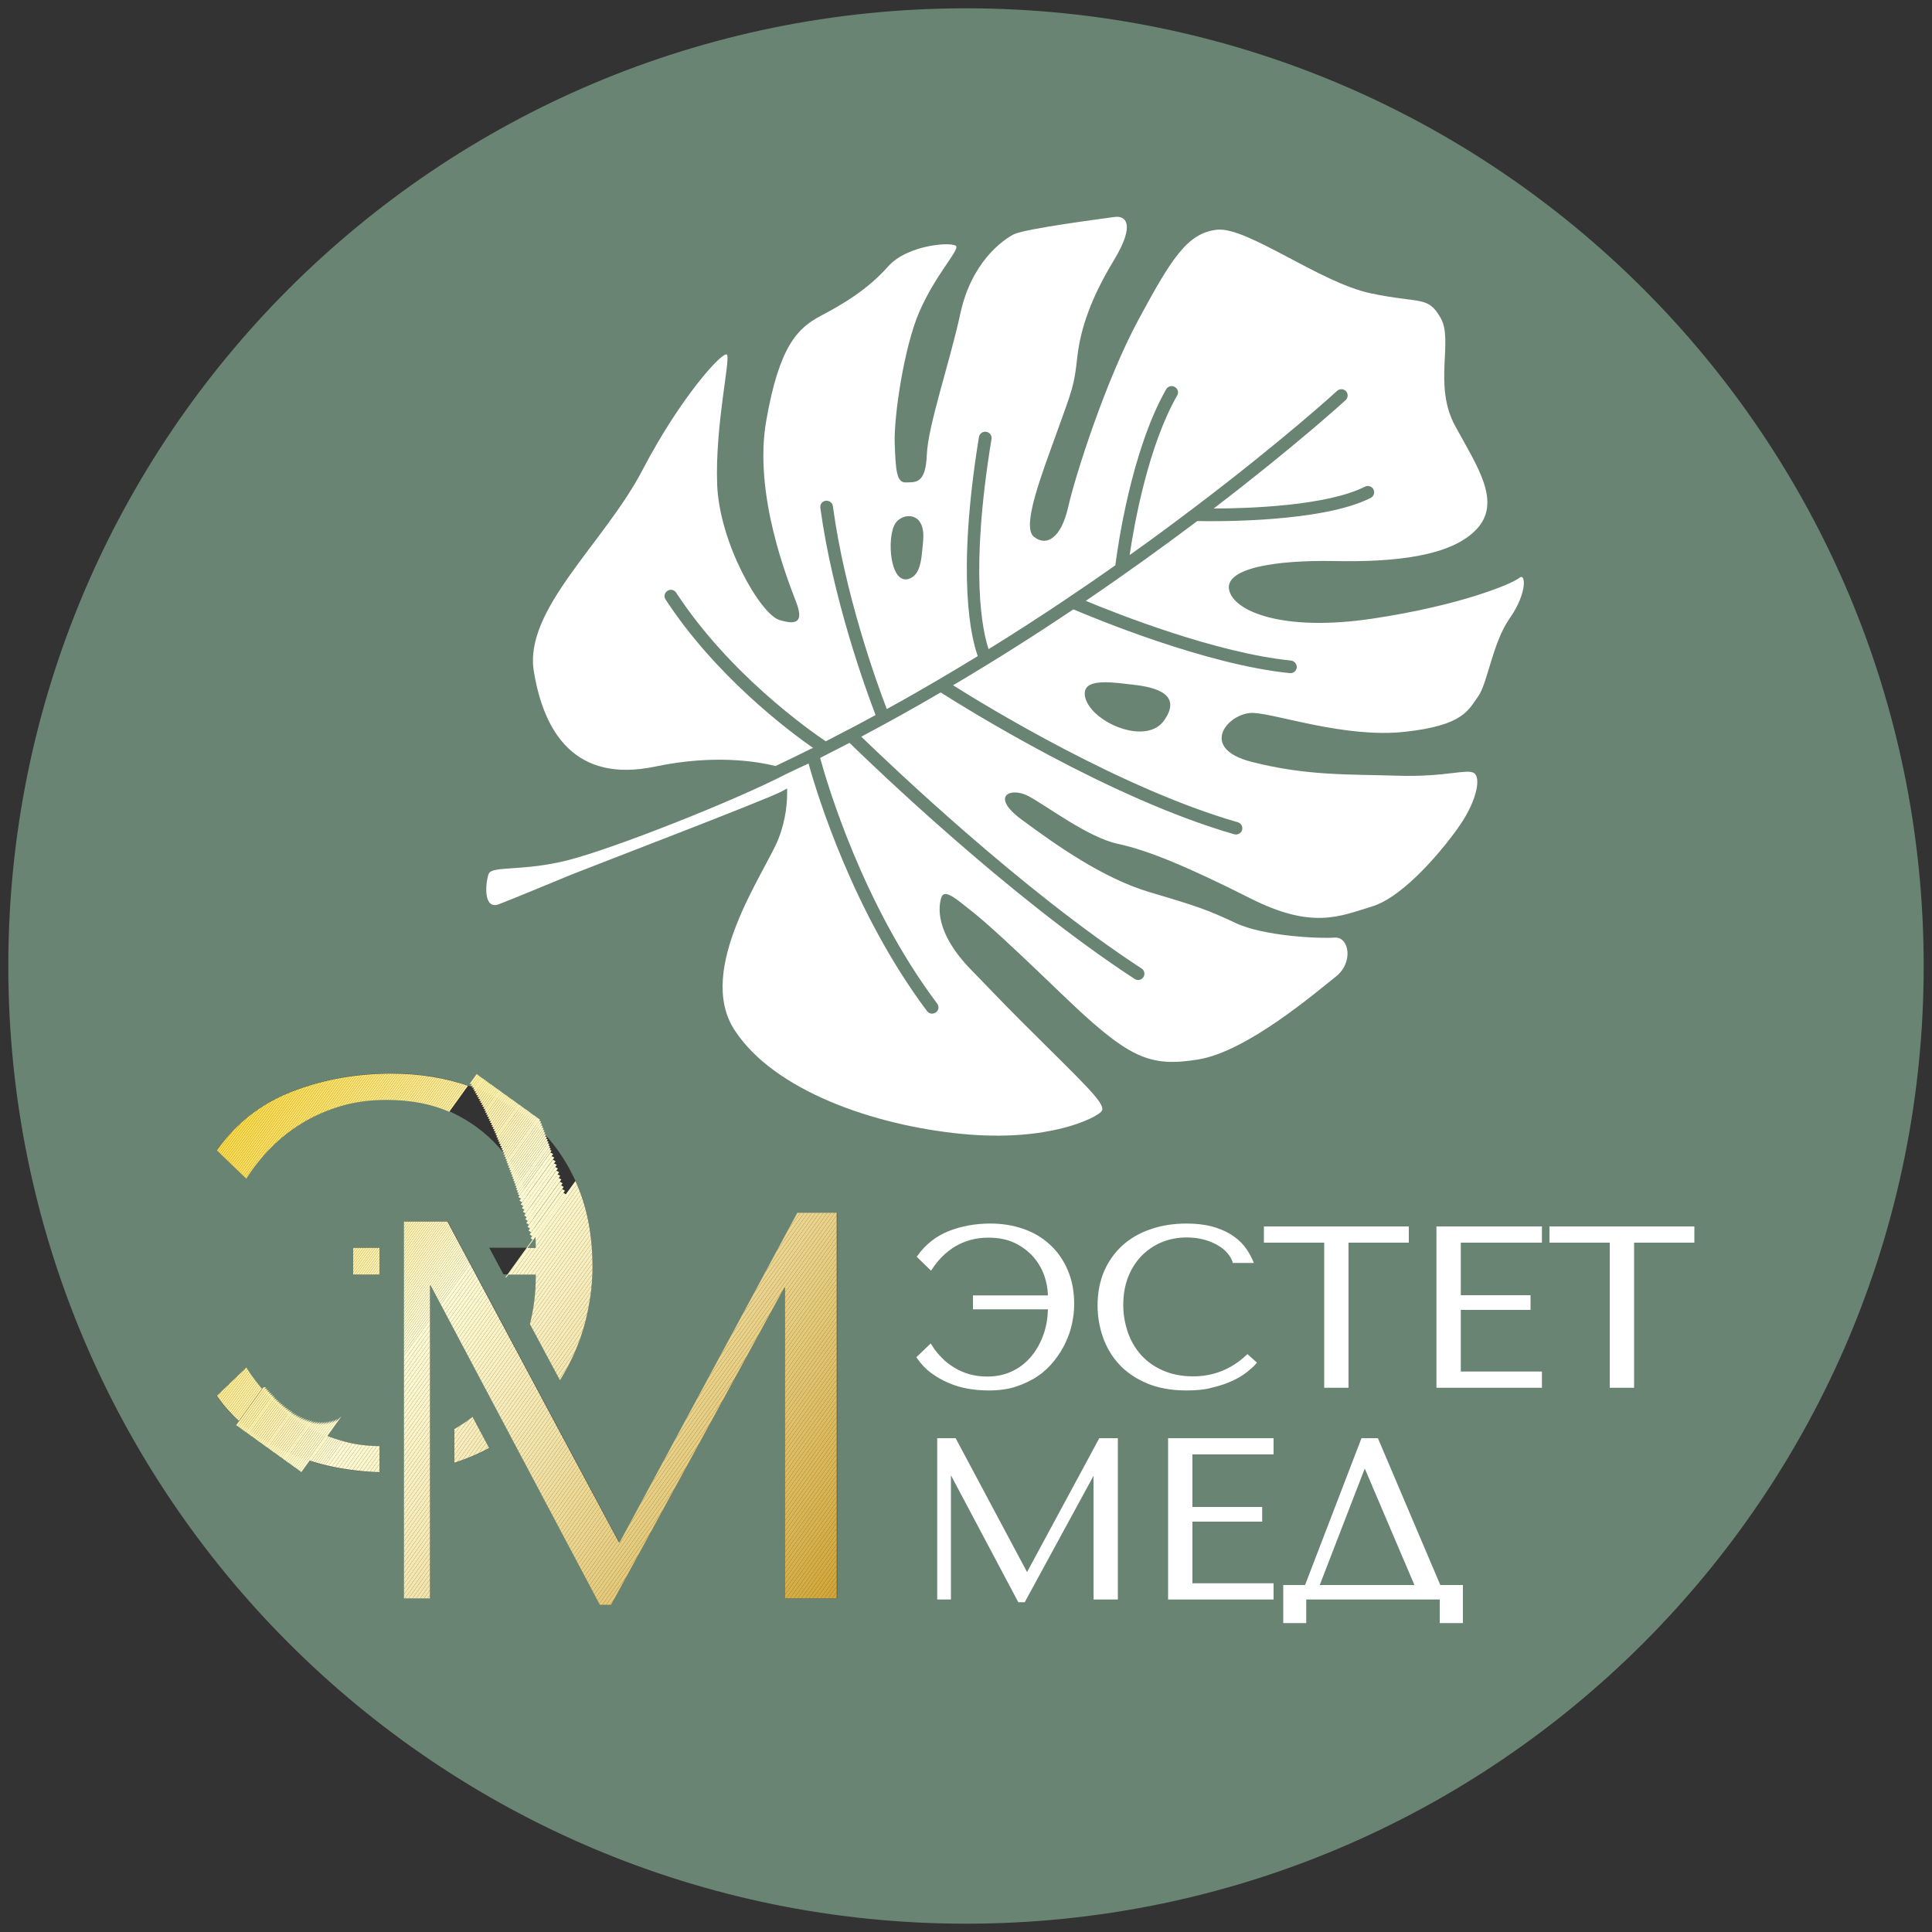 <?xml version="1.0" encoding="UTF-8"?> <!-- Generator: Adobe Illustrator 24.3.0, SVG Export Plug-In . SVG Version: 6.00 Build 0) --> <svg xmlns="http://www.w3.org/2000/svg" xmlns:xlink="http://www.w3.org/1999/xlink" id="Слой_1" x="0px" y="0px" viewBox="0 0 1000 1000" style="enable-background:new 0 0 1000 1000;" xml:space="preserve"><rect x="0" y="0" width="1000" height="1000" fill="#333333" stroke="none"/> <style type="text/css"> .st0{fill:#698473;} .st1{fill-rule:evenodd;clip-rule:evenodd;fill:#FFFFFF;} .st2{clip-path:url(#SVGID_2_);fill:#FEE988;} .st3{clip-path:url(#SVGID_2_);fill:#FEEA89;} .st4{clip-path:url(#SVGID_2_);fill:#FEEA8A;} .st5{clip-path:url(#SVGID_2_);fill:#FEEA8B;} .st6{clip-path:url(#SVGID_2_);fill:#FEEA8C;} .st7{clip-path:url(#SVGID_2_);fill:#FEEA8D;} .st8{clip-path:url(#SVGID_2_);fill:#FEEB8E;} .st9{clip-path:url(#SVGID_2_);fill:#FEEB8F;} .st10{clip-path:url(#SVGID_2_);fill:#FEEB90;} .st11{clip-path:url(#SVGID_2_);fill:#FEEB91;} .st12{clip-path:url(#SVGID_2_);fill:#FEEC92;} .st13{clip-path:url(#SVGID_2_);fill:#FEEC93;} .st14{clip-path:url(#SVGID_2_);fill:#FEEC94;} .st15{clip-path:url(#SVGID_2_);fill:#FEEC95;} .st16{clip-path:url(#SVGID_2_);fill:#FEED96;} .st17{clip-path:url(#SVGID_2_);fill:#FEED97;} .st18{clip-path:url(#SVGID_2_);fill:#FEED98;} .st19{clip-path:url(#SVGID_2_);fill:#FEED99;} .st20{clip-path:url(#SVGID_2_);fill:#FEED9A;} .st21{clip-path:url(#SVGID_2_);fill:#FEEE9B;} .st22{clip-path:url(#SVGID_2_);fill:#FEEE9C;} .st23{clip-path:url(#SVGID_2_);fill:#FEEE9D;} .st24{clip-path:url(#SVGID_2_);fill:#FEEE9E;} .st25{clip-path:url(#SVGID_2_);fill:#FEEF9F;} .st26{clip-path:url(#SVGID_2_);fill:#FEEFA0;} .st27{clip-path:url(#SVGID_2_);fill:#FEEFA1;} .st28{clip-path:url(#SVGID_2_);fill:#FEEFA2;} .st29{clip-path:url(#SVGID_2_);fill:#FEEFA3;} .st30{clip-path:url(#SVGID_2_);fill:#FEF0A4;} .st31{clip-path:url(#SVGID_2_);fill:#FEF0A5;} .st32{clip-path:url(#SVGID_2_);fill:#FEF0A6;} .st33{clip-path:url(#SVGID_2_);fill:#FEF0A7;} .st34{clip-path:url(#SVGID_2_);fill:#FEF1A8;} .st35{clip-path:url(#SVGID_2_);fill:#FEF1A9;} .st36{clip-path:url(#SVGID_2_);fill:#FEF1AA;} .st37{clip-path:url(#SVGID_2_);fill:#FEF1AB;} .st38{clip-path:url(#SVGID_2_);fill:#FEF1AC;} .st39{clip-path:url(#SVGID_2_);fill:#FEF2AD;} .st40{clip-path:url(#SVGID_2_);fill:#FEF2AE;} .st41{clip-path:url(#SVGID_2_);fill:#FEF2AF;} .st42{clip-path:url(#SVGID_2_);fill:#FFF2B0;} .st43{clip-path:url(#SVGID_2_);fill:#FFF3B1;} .st44{clip-path:url(#SVGID_2_);fill:#FFF3B2;} .st45{clip-path:url(#SVGID_2_);fill:#FFF3B3;} .st46{clip-path:url(#SVGID_2_);fill:#FFF3B4;} .st47{clip-path:url(#SVGID_2_);fill:#FFF3B5;} .st48{clip-path:url(#SVGID_2_);fill:#FFF4B6;} .st49{clip-path:url(#SVGID_2_);fill:#FFF4B7;} .st50{clip-path:url(#SVGID_2_);fill:#FFF4B8;} .st51{clip-path:url(#SVGID_2_);fill:#FFF4B9;} .st52{clip-path:url(#SVGID_2_);fill:#FFF5BA;} .st53{clip-path:url(#SVGID_2_);fill:#FFF5BB;} .st54{clip-path:url(#SVGID_2_);fill:#FFF5BC;} .st55{clip-path:url(#SVGID_2_);fill:#FFF5BD;} .st56{clip-path:url(#SVGID_2_);fill:#FFF6BE;} .st57{clip-path:url(#SVGID_2_);fill:#FFF6BF;} .st58{clip-path:url(#SVGID_2_);fill:#FFF6C0;} .st59{clip-path:url(#SVGID_2_);fill:#FFF6C1;} .st60{clip-path:url(#SVGID_2_);fill:#FFF6C2;} .st61{clip-path:url(#SVGID_2_);fill:#FFF7C3;} .st62{clip-path:url(#SVGID_2_);fill:#FFF7C4;} .st63{clip-path:url(#SVGID_2_);fill:#FFF7C5;} .st64{clip-path:url(#SVGID_2_);fill:#FFF7C6;} .st65{clip-path:url(#SVGID_2_);fill:#FFF8C7;} .st66{clip-path:url(#SVGID_2_);fill:#FFF8C8;} .st67{clip-path:url(#SVGID_2_);fill:#FFF8C9;} .st68{clip-path:url(#SVGID_2_);fill:#FFF8CA;} .st69{clip-path:url(#SVGID_2_);fill:#FFF8CB;} .st70{clip-path:url(#SVGID_2_);fill:#FFF9CC;} .st71{clip-path:url(#SVGID_2_);fill:#FFF9CD;} .st72{clip-path:url(#SVGID_2_);fill:#FFF9CE;} .st73{clip-path:url(#SVGID_2_);fill:#FFF9CF;} .st74{clip-path:url(#SVGID_2_);fill:#FFFAD0;} .st75{clip-path:url(#SVGID_2_);fill:#FFFAD1;} .st76{clip-path:url(#SVGID_2_);fill:#FFFAD2;} .st77{clip-path:url(#SVGID_2_);fill:#FFF9D1;} .st78{clip-path:url(#SVGID_2_);fill:#FEF9D0;} .st79{clip-path:url(#SVGID_2_);fill:#FEF9CF;} .st80{clip-path:url(#SVGID_2_);fill:#FEF8CF;} .st81{clip-path:url(#SVGID_2_);fill:#FEF8CE;} .st82{clip-path:url(#SVGID_2_);fill:#FEF7CD;} .st83{clip-path:url(#SVGID_2_);fill:#FDF7CD;} .st84{clip-path:url(#SVGID_2_);fill:#FDF7CC;} .st85{clip-path:url(#SVGID_2_);fill:#FDF6CB;} .st86{clip-path:url(#SVGID_2_);fill:#FDF6CA;} .st87{clip-path:url(#SVGID_2_);fill:#FDF5CA;} .st88{clip-path:url(#SVGID_2_);fill:#FCF5C9;} .st89{clip-path:url(#SVGID_2_);fill:#FCF5C8;} .st90{clip-path:url(#SVGID_4_);fill:#FAF1C1;} .st91{clip-path:url(#SVGID_4_);fill:#FAF0C0;} .st92{clip-path:url(#SVGID_4_);fill:#FAF0BF;} .st93{clip-path:url(#SVGID_4_);fill:#F9EFBE;} .st94{clip-path:url(#SVGID_4_);fill:#F9EEBD;} .st95{clip-path:url(#SVGID_4_);fill:#F9EEBC;} .st96{clip-path:url(#SVGID_4_);fill:#F8EEBB;} .st97{clip-path:url(#SVGID_4_);fill:#F8EDBA;} .st98{clip-path:url(#SVGID_4_);fill:#F8EDB9;} .st99{clip-path:url(#SVGID_4_);fill:#F7ECB8;} .st100{clip-path:url(#SVGID_4_);fill:#F7EBB7;} .st101{clip-path:url(#SVGID_4_);fill:#F7EBB6;} .st102{clip-path:url(#SVGID_4_);fill:#F6EAB5;} .st103{clip-path:url(#SVGID_4_);fill:#F6EAB4;} .st104{clip-path:url(#SVGID_4_);fill:#F6E9B3;} .st105{clip-path:url(#SVGID_4_);fill:#F6E9B2;} .st106{clip-path:url(#SVGID_4_);fill:#F5E8B1;} .st107{clip-path:url(#SVGID_6_);fill:#FEEE9D;} .st108{clip-path:url(#SVGID_6_);fill:#FEEE9E;} .st109{clip-path:url(#SVGID_6_);fill:#FEEF9F;} .st110{clip-path:url(#SVGID_6_);fill:#FEEFA0;} .st111{clip-path:url(#SVGID_6_);fill:#FEEFA1;} .st112{clip-path:url(#SVGID_6_);fill:#FEEFA2;} .st113{clip-path:url(#SVGID_6_);fill:#FEEFA3;} .st114{clip-path:url(#SVGID_6_);fill:#FEF0A4;} .st115{clip-path:url(#SVGID_6_);fill:#FEF0A5;} .st116{clip-path:url(#SVGID_6_);fill:#FEF0A6;} .st117{clip-path:url(#SVGID_6_);fill:#FEF0A7;} .st118{clip-path:url(#SVGID_6_);fill:#FEF1A8;} .st119{clip-path:url(#SVGID_6_);fill:#FEF1A9;} .st120{clip-path:url(#SVGID_6_);fill:#FEF1AA;} .st121{clip-path:url(#SVGID_6_);fill:#FEF1AB;} .st122{clip-path:url(#SVGID_6_);fill:#FEF1AC;} .st123{clip-path:url(#SVGID_6_);fill:#FEF2AD;} .st124{clip-path:url(#SVGID_6_);fill:#FEF2AE;} .st125{clip-path:url(#SVGID_6_);fill:#FEF2AF;} .st126{clip-path:url(#SVGID_6_);fill:#FFF2B0;} .st127{clip-path:url(#SVGID_8_);fill:#FDD630;} .st128{clip-path:url(#SVGID_8_);fill:#FDD631;} .st129{clip-path:url(#SVGID_8_);fill:#FDD632;} .st130{clip-path:url(#SVGID_8_);fill:#FDD633;} .st131{clip-path:url(#SVGID_8_);fill:#FDD734;} .st132{clip-path:url(#SVGID_8_);fill:#FDD735;} .st133{clip-path:url(#SVGID_8_);fill:#FDD736;} .st134{clip-path:url(#SVGID_8_);fill:#FDD737;} .st135{clip-path:url(#SVGID_8_);fill:#FDD838;} .st136{clip-path:url(#SVGID_8_);fill:#FDD839;} .st137{clip-path:url(#SVGID_8_);fill:#FDD83A;} .st138{clip-path:url(#SVGID_8_);fill:#FDD83B;} .st139{clip-path:url(#SVGID_8_);fill:#FDD83C;} .st140{clip-path:url(#SVGID_8_);fill:#FDD93D;} .st141{clip-path:url(#SVGID_8_);fill:#FDD93E;} .st142{clip-path:url(#SVGID_8_);fill:#FDD93F;} .st143{clip-path:url(#SVGID_8_);fill:#FDD940;} .st144{clip-path:url(#SVGID_8_);fill:#FDDA41;} .st145{clip-path:url(#SVGID_8_);fill:#FDDA42;} .st146{clip-path:url(#SVGID_8_);fill:#FDDA43;} .st147{clip-path:url(#SVGID_8_);fill:#FDDA44;} .st148{clip-path:url(#SVGID_8_);fill:#FDDB45;} .st149{clip-path:url(#SVGID_8_);fill:#FDDB46;} .st150{clip-path:url(#SVGID_8_);fill:#FDDB47;} .st151{clip-path:url(#SVGID_8_);fill:#FDDB48;} .st152{clip-path:url(#SVGID_8_);fill:#FDDB49;} .st153{clip-path:url(#SVGID_8_);fill:#FDDC4A;} .st154{clip-path:url(#SVGID_8_);fill:#FDDC4B;} .st155{clip-path:url(#SVGID_8_);fill:#FDDC4C;} .st156{clip-path:url(#SVGID_8_);fill:#FDDC4D;} .st157{clip-path:url(#SVGID_8_);fill:#FDDD4E;} .st158{clip-path:url(#SVGID_8_);fill:#FDDD4F;} .st159{clip-path:url(#SVGID_8_);fill:#FDDD50;} .st160{clip-path:url(#SVGID_8_);fill:#FDDD51;} .st161{clip-path:url(#SVGID_8_);fill:#FDDD52;} .st162{clip-path:url(#SVGID_8_);fill:#FDDE53;} .st163{clip-path:url(#SVGID_8_);fill:#FDDE54;} .st164{clip-path:url(#SVGID_8_);fill:#FDDE55;} .st165{clip-path:url(#SVGID_8_);fill:#FDDE56;} .st166{clip-path:url(#SVGID_8_);fill:#FDDF57;} .st167{clip-path:url(#SVGID_8_);fill:#FDDF58;} .st168{clip-path:url(#SVGID_8_);fill:#FDDF59;} .st169{clip-path:url(#SVGID_8_);fill:#FDDF5A;} .st170{clip-path:url(#SVGID_8_);fill:#FDDF5B;} .st171{clip-path:url(#SVGID_8_);fill:#FDE05C;} .st172{clip-path:url(#SVGID_8_);fill:#FDE05D;} .st173{clip-path:url(#SVGID_8_);fill:#FDE05E;} .st174{clip-path:url(#SVGID_8_);fill:#FDE05F;} .st175{clip-path:url(#SVGID_8_);fill:#FDE160;} .st176{clip-path:url(#SVGID_8_);fill:#FDE161;} .st177{clip-path:url(#SVGID_8_);fill:#FDE162;} .st178{clip-path:url(#SVGID_8_);fill:#FDE163;} .st179{clip-path:url(#SVGID_8_);fill:#FDE164;} .st180{clip-path:url(#SVGID_8_);fill:#FDE265;} .st181{clip-path:url(#SVGID_8_);fill:#FDE266;} .st182{clip-path:url(#SVGID_8_);fill:#FDE267;} .st183{clip-path:url(#SVGID_8_);fill:#FDE268;} .st184{clip-path:url(#SVGID_8_);fill:#FEE36A;} .st185{clip-path:url(#SVGID_8_);fill:#FEE36B;} .st186{clip-path:url(#SVGID_8_);fill:#FEE36C;} .st187{clip-path:url(#SVGID_8_);fill:#FEE36D;} .st188{clip-path:url(#SVGID_8_);fill:#FEE46E;} .st189{clip-path:url(#SVGID_8_);fill:#FEE46F;} .st190{clip-path:url(#SVGID_8_);fill:#FEE470;} .st191{clip-path:url(#SVGID_8_);fill:#FEE471;} .st192{clip-path:url(#SVGID_8_);fill:#FEE472;} .st193{clip-path:url(#SVGID_8_);fill:#FEE573;} .st194{clip-path:url(#SVGID_8_);fill:#FEE574;} .st195{clip-path:url(#SVGID_8_);fill:#FEE575;} .st196{clip-path:url(#SVGID_8_);fill:#FEE576;} .st197{clip-path:url(#SVGID_8_);fill:#FEE677;} .st198{clip-path:url(#SVGID_8_);fill:#FEE678;} .st199{clip-path:url(#SVGID_8_);fill:#FEE679;} .st200{clip-path:url(#SVGID_8_);fill:#FEE67A;} .st201{clip-path:url(#SVGID_8_);fill:#FEE67B;} .st202{clip-path:url(#SVGID_8_);fill:#FEE77C;} .st203{clip-path:url(#SVGID_8_);fill:#FEE77D;} .st204{clip-path:url(#SVGID_8_);fill:#FEE77E;} .st205{clip-path:url(#SVGID_8_);fill:#FEE77F;} .st206{clip-path:url(#SVGID_8_);fill:#FEE880;} .st207{clip-path:url(#SVGID_8_);fill:#FEE881;} .st208{clip-path:url(#SVGID_8_);fill:#FEE882;} .st209{clip-path:url(#SVGID_8_);fill:#FEE883;} .st210{clip-path:url(#SVGID_8_);fill:#FEE884;} .st211{clip-path:url(#SVGID_8_);fill:#FEE985;} .st212{clip-path:url(#SVGID_8_);fill:#FEE986;} .st213{clip-path:url(#SVGID_8_);fill:#FEE987;} .st214{clip-path:url(#SVGID_8_);fill:#FEE988;} .st215{clip-path:url(#SVGID_8_);fill:#FEEA89;} .st216{clip-path:url(#SVGID_8_);fill:#FEEA8A;} .st217{clip-path:url(#SVGID_8_);fill:#FEEA8B;} .st218{clip-path:url(#SVGID_8_);fill:#FEEA8C;} .st219{clip-path:url(#SVGID_8_);fill:#FEEA8D;} .st220{clip-path:url(#SVGID_8_);fill:#FEEB8E;} .st221{clip-path:url(#SVGID_8_);fill:#FEEB8F;} .st222{clip-path:url(#SVGID_8_);fill:#FEEB90;} .st223{clip-path:url(#SVGID_8_);fill:#FEEB91;} .st224{clip-path:url(#SVGID_8_);fill:#FEEC92;} .st225{clip-path:url(#SVGID_8_);fill:#FEEC93;} .st226{clip-path:url(#SVGID_8_);fill:#FEEC94;} .st227{clip-path:url(#SVGID_8_);fill:#FEEC95;} .st228{clip-path:url(#SVGID_8_);fill:#FEED96;} .st229{clip-path:url(#SVGID_8_);fill:#FEED97;} .st230{clip-path:url(#SVGID_8_);fill:#FEED98;} .st231{clip-path:url(#SVGID_8_);fill:#FEED99;} .st232{clip-path:url(#SVGID_8_);fill:#FEED9A;} .st233{clip-path:url(#SVGID_8_);fill:#FEEE9B;} .st234{clip-path:url(#SVGID_8_);fill:#FEEE9C;} .st235{clip-path:url(#SVGID_8_);fill:#FEEE9D;} .st236{clip-path:url(#SVGID_8_);fill:#FEEE9E;} .st237{clip-path:url(#SVGID_8_);fill:#FEEF9F;} .st238{clip-path:url(#SVGID_8_);fill:#FEEFA0;} .st239{clip-path:url(#SVGID_8_);fill:#FEEFA1;} .st240{clip-path:url(#SVGID_8_);fill:#FEEFA2;} .st241{clip-path:url(#SVGID_8_);fill:#FEEFA3;} .st242{clip-path:url(#SVGID_8_);fill:#FEF0A4;} .st243{clip-path:url(#SVGID_8_);fill:#FEF0A5;} .st244{clip-path:url(#SVGID_8_);fill:#FEF0A6;} .st245{clip-path:url(#SVGID_8_);fill:#FEF0A7;} .st246{clip-path:url(#SVGID_8_);fill:#FEF1A8;} .st247{clip-path:url(#SVGID_8_);fill:#FEF1A9;} .st248{clip-path:url(#SVGID_8_);fill:#FEF1AA;} .st249{clip-path:url(#SVGID_8_);fill:#FEF1AB;} .st250{clip-path:url(#SVGID_8_);fill:#FEF1AC;} .st251{clip-path:url(#SVGID_8_);fill:#FEF2AD;} .st252{clip-path:url(#SVGID_8_);fill:#FEF2AE;} .st253{clip-path:url(#SVGID_8_);fill:#FEF2AF;} .st254{clip-path:url(#SVGID_8_);fill:#FFF2B0;} .st255{clip-path:url(#SVGID_8_);fill:#FFF3B1;} .st256{clip-path:url(#SVGID_8_);fill:#FFF3B2;} .st257{clip-path:url(#SVGID_8_);fill:#FFF3B3;} .st258{clip-path:url(#SVGID_8_);fill:#FFF3B4;} .st259{clip-path:url(#SVGID_8_);fill:#FFF3B5;} .st260{clip-path:url(#SVGID_8_);fill:#FFF4B6;} .st261{clip-path:url(#SVGID_8_);fill:#FFF4B7;} .st262{clip-path:url(#SVGID_8_);fill:#FFF4B8;} .st263{clip-path:url(#SVGID_8_);fill:#FFF4B9;} .st264{clip-path:url(#SVGID_8_);fill:#FFF5BA;} .st265{clip-path:url(#SVGID_8_);fill:#FFF5BB;} .st266{clip-path:url(#SVGID_8_);fill:#FFF5BC;} .st267{clip-path:url(#SVGID_8_);fill:#FFF5BD;} .st268{clip-path:url(#SVGID_8_);fill:#FFF6BE;} .st269{clip-path:url(#SVGID_8_);fill:#FFF6BF;} .st270{clip-path:url(#SVGID_8_);fill:#FFF6C0;} .st271{clip-path:url(#SVGID_8_);fill:#FFF6C1;} .st272{clip-path:url(#SVGID_8_);fill:#FFF6C2;} .st273{clip-path:url(#SVGID_8_);fill:#FFF7C3;} .st274{clip-path:url(#SVGID_8_);fill:#FFF7C4;} .st275{clip-path:url(#SVGID_8_);fill:#FFF7C5;} .st276{clip-path:url(#SVGID_8_);fill:#FFF7C6;} .st277{clip-path:url(#SVGID_8_);fill:#FFF8C7;} .st278{clip-path:url(#SVGID_8_);fill:#FFF8C8;} .st279{clip-path:url(#SVGID_8_);fill:#FFF8C9;} .st280{clip-path:url(#SVGID_8_);fill:#FFF8CA;} .st281{clip-path:url(#SVGID_8_);fill:#FFF8CB;} .st282{clip-path:url(#SVGID_8_);fill:#FFF9CC;} .st283{clip-path:url(#SVGID_8_);fill:#FFF9CD;} .st284{clip-path:url(#SVGID_8_);fill:#FFF9CE;} .st285{clip-path:url(#SVGID_8_);fill:#FFF9CF;} .st286{clip-path:url(#SVGID_8_);fill:#FFFAD0;} .st287{clip-path:url(#SVGID_8_);fill:#FFFAD1;} .st288{clip-path:url(#SVGID_8_);fill:#FFFAD2;} .st289{clip-path:url(#SVGID_8_);fill:#FFF9D1;} .st290{clip-path:url(#SVGID_8_);fill:#FEF9D0;} .st291{clip-path:url(#SVGID_8_);fill:#FEF9CF;} .st292{clip-path:url(#SVGID_8_);fill:#FEF8CF;} .st293{clip-path:url(#SVGID_8_);fill:#FEF8CE;} .st294{clip-path:url(#SVGID_8_);fill:#FEF7CD;} .st295{clip-path:url(#SVGID_8_);fill:#FDF7CD;} .st296{clip-path:url(#SVGID_8_);fill:#FDF7CC;} .st297{clip-path:url(#SVGID_8_);fill:#FDF6CB;} .st298{clip-path:url(#SVGID_8_);fill:#FDF6CA;} .st299{clip-path:url(#SVGID_8_);fill:#FDF5CA;} .st300{clip-path:url(#SVGID_8_);fill:#FCF5C9;} .st301{clip-path:url(#SVGID_8_);fill:#FCF5C8;} .st302{clip-path:url(#SVGID_8_);fill:#FCF4C7;} .st303{clip-path:url(#SVGID_8_);fill:#FBF3C6;} .st304{clip-path:url(#SVGID_8_);fill:#FBF3C5;} .st305{clip-path:url(#SVGID_8_);fill:#FBF3C4;} .st306{clip-path:url(#SVGID_8_);fill:#FBF2C3;} .st307{clip-path:url(#SVGID_8_);fill:#FAF2C3;} .st308{clip-path:url(#SVGID_8_);fill:#FAF1C2;} .st309{clip-path:url(#SVGID_8_);fill:#FAF1C1;} .st310{clip-path:url(#SVGID_8_);fill:#FAF0C0;} .st311{clip-path:url(#SVGID_8_);fill:#FAF0BF;} .st312{clip-path:url(#SVGID_8_);fill:#F9EFBE;} .st313{clip-path:url(#SVGID_8_);fill:#F9EEBD;} .st314{clip-path:url(#SVGID_8_);fill:#F9EEBC;} .st315{clip-path:url(#SVGID_8_);fill:#F8EEBB;} .st316{clip-path:url(#SVGID_8_);fill:#F8EDBA;} .st317{clip-path:url(#SVGID_8_);fill:#F8EDB9;} .st318{clip-path:url(#SVGID_8_);fill:#F7ECB8;} .st319{clip-path:url(#SVGID_8_);fill:#F7EBB7;} .st320{clip-path:url(#SVGID_8_);fill:#F7EBB6;} .st321{clip-path:url(#SVGID_8_);fill:#F6EAB5;} .st322{clip-path:url(#SVGID_8_);fill:#F6EAB4;} .st323{clip-path:url(#SVGID_8_);fill:#F6E9B3;} .st324{clip-path:url(#SVGID_8_);fill:#F6E9B2;} .st325{clip-path:url(#SVGID_8_);fill:#F5E8B1;} .st326{clip-path:url(#SVGID_8_);fill:#F5E8B0;} .st327{clip-path:url(#SVGID_8_);fill:#F5E7AF;} .st328{clip-path:url(#SVGID_8_);fill:#F5E7AE;} .st329{clip-path:url(#SVGID_8_);fill:#F4E6AE;} .st330{clip-path:url(#SVGID_8_);fill:#F4E6AD;} .st331{clip-path:url(#SVGID_8_);fill:#F4E5AC;} .st332{clip-path:url(#SVGID_8_);fill:#F3E5AB;} .st333{clip-path:url(#SVGID_8_);fill:#F3E4AA;} .st334{clip-path:url(#SVGID_8_);fill:#F3E4A9;} .st335{clip-path:url(#SVGID_8_);fill:#F3E3A8;} .st336{clip-path:url(#SVGID_8_);fill:#F2E3A7;} .st337{clip-path:url(#SVGID_8_);fill:#F2E2A6;} .st338{clip-path:url(#SVGID_10_);fill:#FEF1A8;} .st339{clip-path:url(#SVGID_10_);fill:#FEF1A9;} .st340{clip-path:url(#SVGID_10_);fill:#FEF1AA;} .st341{clip-path:url(#SVGID_10_);fill:#FEF1AB;} .st342{clip-path:url(#SVGID_10_);fill:#FEF1AC;} .st343{clip-path:url(#SVGID_10_);fill:#FEF2AD;} .st344{clip-path:url(#SVGID_10_);fill:#FEF2AE;} .st345{clip-path:url(#SVGID_10_);fill:#FEF2AF;} .st346{clip-path:url(#SVGID_10_);fill:#FFF2B0;} .st347{clip-path:url(#SVGID_10_);fill:#FFF3B1;} .st348{clip-path:url(#SVGID_10_);fill:#FFF3B2;} .st349{clip-path:url(#SVGID_10_);fill:#FFF3B3;} .st350{clip-path:url(#SVGID_10_);fill:#FFF3B4;} .st351{clip-path:url(#SVGID_10_);fill:#FFF3B5;} .st352{clip-path:url(#SVGID_10_);fill:#FFF4B6;} .st353{clip-path:url(#SVGID_10_);fill:#FFF4B7;} .st354{clip-path:url(#SVGID_10_);fill:#FFF4B8;} .st355{clip-path:url(#SVGID_10_);fill:#FFF4B9;} .st356{clip-path:url(#SVGID_10_);fill:#FFF5BA;} .st357{clip-path:url(#SVGID_10_);fill:#FFF5BB;} .st358{clip-path:url(#SVGID_10_);fill:#FFF5BC;} .st359{clip-path:url(#SVGID_10_);fill:#FFF5BD;} .st360{clip-path:url(#SVGID_10_);fill:#FFF6BE;} .st361{clip-path:url(#SVGID_10_);fill:#FFF6BF;} .st362{clip-path:url(#SVGID_10_);fill:#FFF6C0;} .st363{clip-path:url(#SVGID_10_);fill:#FFF6C1;} .st364{clip-path:url(#SVGID_10_);fill:#FFF6C2;} .st365{clip-path:url(#SVGID_10_);fill:#FFF7C3;} .st366{clip-path:url(#SVGID_10_);fill:#FFF7C4;} .st367{clip-path:url(#SVGID_10_);fill:#FFF7C5;} .st368{clip-path:url(#SVGID_10_);fill:#FFF7C6;} .st369{clip-path:url(#SVGID_10_);fill:#FFF8C7;} .st370{clip-path:url(#SVGID_10_);fill:#FFF8C8;} .st371{clip-path:url(#SVGID_10_);fill:#FFF8C9;} .st372{clip-path:url(#SVGID_10_);fill:#FFF8CA;} .st373{clip-path:url(#SVGID_10_);fill:#FFF8CB;} .st374{clip-path:url(#SVGID_10_);fill:#FFF9CC;} .st375{clip-path:url(#SVGID_10_);fill:#FFF9CD;} .st376{clip-path:url(#SVGID_10_);fill:#FFF9CE;} .st377{clip-path:url(#SVGID_10_);fill:#FFF9CF;} .st378{clip-path:url(#SVGID_10_);fill:#FFFAD0;} .st379{clip-path:url(#SVGID_10_);fill:#FFFAD1;} .st380{clip-path:url(#SVGID_10_);fill:#FFFAD2;} .st381{clip-path:url(#SVGID_10_);fill:#FFF9D1;} .st382{clip-path:url(#SVGID_10_);fill:#FEF9D0;} .st383{clip-path:url(#SVGID_10_);fill:#FEF9CF;} .st384{clip-path:url(#SVGID_10_);fill:#FEF8CF;} .st385{clip-path:url(#SVGID_10_);fill:#FEF8CE;} .st386{clip-path:url(#SVGID_10_);fill:#FEF7CD;} .st387{clip-path:url(#SVGID_10_);fill:#FDF7CD;} .st388{clip-path:url(#SVGID_10_);fill:#FDF7CC;} .st389{clip-path:url(#SVGID_10_);fill:#FDF6CB;} .st390{clip-path:url(#SVGID_10_);fill:#FDF6CA;} .st391{clip-path:url(#SVGID_10_);fill:#FDF5CA;} .st392{clip-path:url(#SVGID_10_);fill:#FCF5C9;} .st393{clip-path:url(#SVGID_10_);fill:#FCF5C8;} .st394{clip-path:url(#SVGID_10_);fill:#FCF4C7;} .st395{clip-path:url(#SVGID_10_);fill:#FBF3C6;} .st396{clip-path:url(#SVGID_10_);fill:#FBF3C5;} .st397{clip-path:url(#SVGID_10_);fill:#FBF3C4;} .st398{clip-path:url(#SVGID_10_);fill:#FBF2C3;} .st399{clip-path:url(#SVGID_10_);fill:#FAF2C3;} .st400{clip-path:url(#SVGID_10_);fill:#FAF1C2;} .st401{clip-path:url(#SVGID_10_);fill:#FAF1C1;} .st402{clip-path:url(#SVGID_10_);fill:#FAF0C0;} .st403{clip-path:url(#SVGID_10_);fill:#FAF0BF;} .st404{clip-path:url(#SVGID_10_);fill:#F9EFBE;} .st405{clip-path:url(#SVGID_10_);fill:#F9EEBD;} .st406{clip-path:url(#SVGID_10_);fill:#F9EEBC;} .st407{clip-path:url(#SVGID_10_);fill:#F8EEBB;} .st408{clip-path:url(#SVGID_10_);fill:#F8EDBA;} .st409{clip-path:url(#SVGID_10_);fill:#F8EDB9;} .st410{clip-path:url(#SVGID_10_);fill:#F7ECB8;} .st411{clip-path:url(#SVGID_10_);fill:#F7EBB7;} .st412{clip-path:url(#SVGID_10_);fill:#F7EBB6;} .st413{clip-path:url(#SVGID_10_);fill:#F6EAB5;} .st414{clip-path:url(#SVGID_10_);fill:#F6EAB4;} .st415{clip-path:url(#SVGID_10_);fill:#F6E9B3;} .st416{clip-path:url(#SVGID_10_);fill:#F6E9B2;} .st417{clip-path:url(#SVGID_10_);fill:#F5E8B1;} .st418{clip-path:url(#SVGID_10_);fill:#F5E8B0;} .st419{clip-path:url(#SVGID_10_);fill:#F5E7AF;} .st420{clip-path:url(#SVGID_10_);fill:#F5E7AE;} .st421{clip-path:url(#SVGID_10_);fill:#F4E6AE;} .st422{clip-path:url(#SVGID_10_);fill:#F4E6AD;} .st423{clip-path:url(#SVGID_10_);fill:#F4E5AC;} .st424{clip-path:url(#SVGID_10_);fill:#F3E5AB;} .st425{clip-path:url(#SVGID_10_);fill:#F3E4AA;} .st426{clip-path:url(#SVGID_10_);fill:#F3E4A9;} .st427{clip-path:url(#SVGID_10_);fill:#F3E3A8;} .st428{clip-path:url(#SVGID_10_);fill:#F2E3A7;} .st429{clip-path:url(#SVGID_10_);fill:#F2E2A6;} .st430{clip-path:url(#SVGID_10_);fill:#F2E2A5;} .st431{clip-path:url(#SVGID_10_);fill:#F2E1A4;} .st432{clip-path:url(#SVGID_10_);fill:#F1E1A3;} .st433{clip-path:url(#SVGID_10_);fill:#F1E0A2;} .st434{clip-path:url(#SVGID_10_);fill:#F1DFA1;} .st435{clip-path:url(#SVGID_10_);fill:#F0DFA0;} .st436{clip-path:url(#SVGID_10_);fill:#F0DE9F;} .st437{clip-path:url(#SVGID_10_);fill:#F0DE9E;} .st438{clip-path:url(#SVGID_10_);fill:#F0DD9D;} .st439{clip-path:url(#SVGID_10_);fill:#EFDD9C;} .st440{clip-path:url(#SVGID_10_);fill:#EFDC9B;} .st441{clip-path:url(#SVGID_10_);fill:#EFDC9A;} .st442{clip-path:url(#SVGID_10_);fill:#EEDB99;} .st443{clip-path:url(#SVGID_10_);fill:#EEDB98;} .st444{clip-path:url(#SVGID_10_);fill:#EEDA97;} .st445{clip-path:url(#SVGID_10_);fill:#EDDA96;} .st446{clip-path:url(#SVGID_10_);fill:#EDD995;} .st447{clip-path:url(#SVGID_10_);fill:#EDD894;} .st448{clip-path:url(#SVGID_10_);fill:#EDD893;} .st449{clip-path:url(#SVGID_10_);fill:#ECD792;} .st450{clip-path:url(#SVGID_10_);fill:#ECD791;} .st451{clip-path:url(#SVGID_10_);fill:#ECD690;} .st452{clip-path:url(#SVGID_10_);fill:#EBD68F;} .st453{clip-path:url(#SVGID_10_);fill:#EBD58E;} .st454{clip-path:url(#SVGID_10_);fill:#EBD58D;} .st455{clip-path:url(#SVGID_10_);fill:#EBD48C;} .st456{clip-path:url(#SVGID_10_);fill:#EAD48B;} .st457{clip-path:url(#SVGID_10_);fill:#EAD38A;} .st458{clip-path:url(#SVGID_10_);fill:#EAD289;} .st459{clip-path:url(#SVGID_10_);fill:#E9D288;} .st460{clip-path:url(#SVGID_10_);fill:#E9D187;} .st461{clip-path:url(#SVGID_10_);fill:#E9D186;} .st462{clip-path:url(#SVGID_10_);fill:#E8D085;} .st463{clip-path:url(#SVGID_10_);fill:#E8D084;} .st464{clip-path:url(#SVGID_10_);fill:#E8CF83;} .st465{clip-path:url(#SVGID_10_);fill:#E7CE82;} .st466{clip-path:url(#SVGID_10_);fill:#E7CE81;} .st467{clip-path:url(#SVGID_10_);fill:#E7CD80;} .st468{clip-path:url(#SVGID_10_);fill:#E7CD7F;} .st469{clip-path:url(#SVGID_10_);fill:#E6CC7E;} .st470{clip-path:url(#SVGID_10_);fill:#E6CC7D;} .st471{clip-path:url(#SVGID_10_);fill:#E6CB7C;} .st472{clip-path:url(#SVGID_10_);fill:#E5CA7B;} .st473{clip-path:url(#SVGID_10_);fill:#E5CA7A;} .st474{clip-path:url(#SVGID_10_);fill:#E5C978;} .st475{clip-path:url(#SVGID_10_);fill:#E4C977;} .st476{clip-path:url(#SVGID_10_);fill:#E4C876;} .st477{clip-path:url(#SVGID_10_);fill:#E4C875;} .st478{clip-path:url(#SVGID_10_);fill:#E3C774;} .st479{clip-path:url(#SVGID_10_);fill:#E3C673;} .st480{clip-path:url(#SVGID_10_);fill:#E3C672;} .st481{clip-path:url(#SVGID_10_);fill:#E3C571;} .st482{clip-path:url(#SVGID_10_);fill:#E2C570;} .st483{clip-path:url(#SVGID_10_);fill:#E2C46F;} .st484{clip-path:url(#SVGID_10_);fill:#E2C46E;} .st485{clip-path:url(#SVGID_10_);fill:#E1C36D;} .st486{clip-path:url(#SVGID_10_);fill:#E1C26C;} .st487{clip-path:url(#SVGID_10_);fill:#E1C26B;} .st488{clip-path:url(#SVGID_10_);fill:#E0C169;} .st489{clip-path:url(#SVGID_10_);fill:#E0C168;} .st490{clip-path:url(#SVGID_10_);fill:#E0C067;} .st491{clip-path:url(#SVGID_10_);fill:#DFBF66;} .st492{clip-path:url(#SVGID_10_);fill:#DFBF65;} .st493{clip-path:url(#SVGID_10_);fill:#DFBE64;} .st494{clip-path:url(#SVGID_10_);fill:#DEBE63;} .st495{clip-path:url(#SVGID_10_);fill:#DEBD62;} .st496{clip-path:url(#SVGID_10_);fill:#DEBC61;} .st497{clip-path:url(#SVGID_10_);fill:#DDBC60;} .st498{clip-path:url(#SVGID_10_);fill:#DDBB5F;} .st499{clip-path:url(#SVGID_10_);fill:#DDBB5D;} .st500{clip-path:url(#SVGID_10_);fill:#DCBA5C;} .st501{clip-path:url(#SVGID_10_);fill:#DCB95B;} .st502{clip-path:url(#SVGID_10_);fill:#DCB95A;} .st503{clip-path:url(#SVGID_10_);fill:#DBB859;} .st504{clip-path:url(#SVGID_10_);fill:#DBB858;} .st505{clip-path:url(#SVGID_10_);fill:#DBB757;} .st506{clip-path:url(#SVGID_10_);fill:#DBB656;} .st507{clip-path:url(#SVGID_10_);fill:#DAB655;} .st508{clip-path:url(#SVGID_10_);fill:#DAB553;} .st509{clip-path:url(#SVGID_10_);fill:#DAB552;} .st510{clip-path:url(#SVGID_10_);fill:#D9B451;} .st511{clip-path:url(#SVGID_10_);fill:#D9B350;} .st512{clip-path:url(#SVGID_10_);fill:#D9B34F;} .st513{clip-path:url(#SVGID_10_);fill:#D8B24E;} .st514{clip-path:url(#SVGID_10_);fill:#D8B24D;} .st515{clip-path:url(#SVGID_10_);fill:#D8B14C;} .st516{clip-path:url(#SVGID_10_);fill:#D7B04A;} .st517{clip-path:url(#SVGID_10_);fill:#D7B049;} .st518{clip-path:url(#SVGID_10_);fill:#D7AF48;} .st519{clip-path:url(#SVGID_10_);fill:#D6AE47;} .st520{clip-path:url(#SVGID_10_);fill:#D6AE46;} .st521{clip-path:url(#SVGID_10_);fill:#D6AD45;} .st522{clip-path:url(#SVGID_10_);fill:#D5AD44;} .st523{clip-path:url(#SVGID_10_);fill:#D5AC43;} .st524{clip-path:url(#SVGID_10_);fill:#D5AB41;} .st525{clip-path:url(#SVGID_10_);fill:#D4AB40;} .st526{clip-path:url(#SVGID_10_);fill:#D4AA3F;} .st527{clip-path:url(#SVGID_10_);fill:#D4AA3E;} .st528{clip-path:url(#SVGID_10_);fill:#D3A93D;} .st529{clip-path:url(#SVGID_10_);fill:#D3A83C;} .st530{clip-path:url(#SVGID_10_);fill:#D3A83B;} .st531{clip-path:url(#SVGID_10_);fill:#D2A739;} .st532{clip-path:url(#SVGID_10_);fill:#D2A638;} .st533{clip-path:url(#SVGID_10_);fill:#D2A637;} .st534{clip-path:url(#SVGID_10_);fill:#D1A536;} .st535{clip-path:url(#SVGID_10_);fill:#D1A535;} .st536{fill:#FFFFFF;} </style> <g> <g> <path class="st0" d="M500,4.3C226.2,4.3,4.3,226.2,4.3,500S226.2,995.7,500,995.7S995.7,773.8,995.7,500S773.8,4.3,500,4.3z M196.4,762.1l-0.5,0c-6.8-0.2-13.7-1-20.5-2.2c-8.4-1.5-16.6-3.9-24.2-7.1c-1-0.4-1.9-0.8-2.9-1.2c-6.6-3-12.9-6.7-18.7-11 c-4.1-3.1-7.9-6.6-11.4-10.4c-2.1-2.3-4-4.7-5.8-7.3l-0.2-0.4l15.2-14.6l0.3,0.5c3.5,5.6,7.8,10.9,12.6,15.8 c4.8,4.9,10.2,9.2,16.1,12.8c5.2,3.2,10.8,5.8,16.9,7.8c0.9,0.3,1.7,0.6,2.6,0.8c6.2,1.8,12.9,2.8,20,3l0.5,0V762.1z M196.4,659.7 h-13.6v-13.8h13.6V659.7z M176.8,572.3c-7.2,2.1-13.9,5-19.9,8.6c-6,3.6-11.5,8-16.4,12.8c-4.9,4.9-9.1,10.2-12.7,15.8l-0.3,0.5 l-15.2-14.6l0.2-0.4c9.7-13.6,22.6-23.7,38.4-30c15.8-6.2,33.2-9.4,51.7-9.4c14.4,0,28,2.2,40.6,6.6c12.6,4.4,23.7,10.8,33.1,19.3 c9.4,8.4,16.9,19,22.3,31.4c5.4,12.4,8.1,26.8,8.1,42.9c0,7.4-0.9,15.2-2.6,23.4c-1.7,8.2-4.4,16.2-8.1,23.9 c-1.7,3.6-3.6,7.1-5.7,10.5l-0.5,0.7l-15.5-29l0-0.2c2-8,3-16.2,3-24.6v-0.9h-16.7l-7.4-13.8h24.1v-0.6c0-9-1.6-18.1-4.8-27.1 c-3.2-9-8.1-17.2-14.5-24.5c-6.5-7.3-14.6-13.3-24.1-17.8c-9.5-4.5-20.9-6.8-33.8-6.8C191.8,569.2,184,570.2,176.8,572.3z M252.8,749.8c-5.2,2.8-10.9,5.2-16.9,7.2l-0.7,0.2v-17.5l0.3-0.1c3.1-1.7,6-3.7,8.7-5.8l0.5-0.4l8.6,16.2L252.8,749.8z M433.1,827.3h-26.8V666.4H406l-89.7,164.3h-5.7l-0.1-0.3l-87.5-165.2h-0.3v162h-13.5V632.3h22.6l56.8,106.3l31.9,59.7h0.5 l91.9-170.5h20.4V827.3z"></path> </g> <g> <path class="st1" d="M406.6,400.8c-26.7,13.8-88.2,38.1-112.1,44.3c-24,6.2-40.1,2.8-41.6,7.3c-1.6,4.4-3,18.8,5.4,15.6 c8.4-3.2,28.3-11.6,37.7-15.4c9.4-3.8,100.2-38.5,108.5-42.9l2.9-1.6c0.2,6.9-0.6,16.3-4.5,26.1c-6.7,17.1-43.1,67.3-22.8,98.8 c20.3,31.5,72.3,49.5,117.7,53.9c45.4,4.4,69.4-8.4,72.2-11.5c2.8-3-4.7-10.4-28-33.5c-23.4-23.2-21-21-39.6-40.2 c-18.6-19.2-16.7-32.7-15.1-37.3c1.6-4.7,8.6,1.7,14.1,6c5.5,4.3,12.5,9.8,47.6,43.6c35.1,33.8,45.5,38.5,71.1,34.4 c25.6-4.1,61.7-35.4,71.2-42.8c9.5-7.4,7-20.9-0.5-20.3c-7.5,0.6-36.7-0.7-51.1-7.5c-14.5-6.8-19.9-8.7-44.6-16 c-24.7-7.3-49.5-25.2-66.2-37.5c-16.7-12.3-5.9-17.1,3.3-12.3c9.2,4.8,30.9,21.5,46.5,24.8c15.5,3.3,36.2,11.9,68.3,28.1 c32.2,16.3,46.4,9.4,63.1,4.3c16.7-5,37.6-30.4,45.9-42.6c8.3-12.3,10.7-24.2,6.9-26.5c-3.8-2.3-14.9,2.2-39.6,1.4 c-24.7-0.8-46.5,0.2-75.2-7.1c-28.7-7.2-11.9-25.9,0.6-25.4c12.5,0.6,47.7,13.1,78.3,9.8c30.6-3.3,33-11.4,38-18.2 c5-6.8,7.5-28,16.5-40.7c9-12.8,8.3-23.7,4.9-20.8c-3.4,2.9-29.9,14.2-76,21.1c-46.1,6.9-71.7-3.6-74.2-14.8 c-2.5-11.3,24-15.6,54.6-15s60.1-2.3,73.4-16.4c13.3-14.1,0.5-32.4-11-53.5c-11.5-21.1-0.8-44.2-7.5-55.9 c-6.7-11.7-10.2-7.3-36.3-12.8c-26.1-5.5-63.8-34.5-79.4-32.9c-15.6,1.6-24,15.6-40.8,46.7s-32.6,80.4-36.3,96.8 c-3.7,16.4-11.4,20.6-17.8,15.4c-6.5-5.3,4.2-32.5,12.1-54.5c7.9-22,8.8-23.5,10.4-38.5c1.7-15,7.3-30.9,18.9-50 c11.6-19.2,5.9-23.3,0.4-22.5c-5.5,0.8-46.2,6-52.2,9c-6,3.1-21.9,14.6-27.6,40.9c-5.7,26.2-16.8,58-17.4,73.4 c-0.6,15.3-6.2,13.9-10.9,14.1c-4.8,0.2-5.2-6.6-5.7-20.2c-0.5-13.6,4.8-50.3,13-68.7c8.2-18.5,19.7-30.5,18.9-33.2 c-0.8-2.7-25.1-1.3-35.4,10.4c-10.3,11.7-23.2,19.4-35,25.6c-11.7,6.2-21.3,15.6-28,54.2c-6.8,38.6,11.7,83.7,15.4,93.6 c3.8,9.9,1.2,12.5-8.6,9.5c-9.8-3-31.1-39.8-32.2-70.2c-1.1-30.4,6.9-64.5,5.1-67.1c-1.8-2.5-24,21.8-43.7,59.6 c-19.7,37.8-61.5,72.2-56.3,104.2c5.2,31.9,21.5,58,62.7,49.4c30.9-6.5,53.2-2.6,62.4-0.3c5.9-2.8,11.7-5.6,17.5-8.5 c0.3-0.2,0.6-0.3,0.9-0.4l1-0.5c-12.9-9-50.4-37.2-76.3-76.8c-1-1.5-0.6-3.5,1-4.5c1.5-1,3.6-0.5,4.5,1 c27.7,42.3,69,71.2,77.4,76.9c3.7-1.9,7.4-3.8,11-5.7c0.3-0.2,0.6-0.4,1-0.5c4.6-2.4,9.2-4.9,13.8-7.4 c-5.2-13.5-22.2-60.4-28.6-107.3c-0.2-1.8,1-3.4,2.8-3.6c1.8-0.2,3.5,1,3.7,2.8c6.1,45.3,22.4,90.7,27.9,105 c8.8-4.8,17.5-9.8,25.9-14.7c0.3-0.2,0.6-0.4,1-0.6c6.8-4,13.5-8,20.2-12.1c-3.2-8.8-11.3-40.3,0.6-113.4c0.3-1.8,2-3,3.8-2.7 c1.8,0.3,3,2,2.7,3.7c-11.4,69.5-4.6,99.6-1.5,108.8c14.4-8.9,28.1-17.8,41.2-26.6c0.3-0.3,0.6-0.5,1-0.7 c8.1-5.4,15.9-10.8,23.4-16.1c1.1-8.9,8.2-59.4,26.3-91.1c0.9-1.6,2.9-2.1,4.5-1.2c1.6,0.9,2.1,2.9,1.2,4.4 c-15,26.2-22.2,66.3-24.6,82.6c11.3-8,21.8-15.8,31.6-23.2c0.2-0.2,0.5-0.4,0.8-0.6c46.6-35.2,74.8-61,75-61.2 c1.3-1.2,3.4-1.1,4.6,0.2c1.2,1.3,1.1,3.4-0.2,4.6c-0.2,0.2-25.7,23.5-68.3,56.1c18.4,0,58.7-1.4,78.3-11.3 c1.6-0.8,3.6-0.2,4.4,1.4c0.8,1.6,0.2,3.6-1.4,4.4c-25.1,12.8-80.9,12.2-89.8,12c-17,12.8-36.4,26.8-57.7,41.3 c16.6,6.9,67.6,27,106.2,30.9c1.8,0.2,3.1,1.8,3,3.6c-0.2,1.8-1.8,3.1-3.6,2.9c-43.3-4.3-101.4-28.5-112-33 c-19.4,13-40.3,26.3-62.3,39.3c18.1,11.4,87.6,53.7,147.4,70.9c1.7,0.5,2.7,2.3,2.2,4c-0.5,1.7-2.3,2.7-4.1,2.2 c-64.4-18.5-139.6-65.6-151.9-73.4c-15.6,9.1-26.3,15-41.1,22.9c15.3,14.8,83,79.5,145.1,120c1.5,1,1.9,3,0.9,4.5 c-1,1.5-3,1.9-4.5,0.9c-64.9-42.3-135.8-110.7-147.6-122.2c-5,2.6-10.1,5.2-15.2,7.8c3.6,13.2,22,75.8,60.6,127.2 c1.1,1.4,0.8,3.5-0.7,4.5c-1.5,1.1-3.5,0.8-4.6-0.7c-38.1-50.8-56.9-112.2-61.3-128.1C414.5,397,410.6,398.9,406.6,400.8 L406.6,400.8z M477.5,283.4L477.5,283.4l-6.5,16c-10.4,4.4-12.3-21.5-7.5-28.6c3.5-5.2,13.9-6.1,14.4,5.7 C478,278.9,477.7,281.4,477.5,283.4c-0.6,6.1-1.1,13.7-6.5,16L477.5,283.4L477.5,283.4z M565.2,367.3L565.2,367.3 c-3.3-3.8-4.5-7.8-3.3-10.5c2.4-5.5,15.6-3.4,23.8-2.5c9.2,1,27.3,3.7,16.9,18.5C594.9,384,573.8,377.3,565.2,367.3z"></path> </g> <g> <g> <g> <defs> <path id="SVGID_1_" d="M176,745.5c-0.9-0.3-1.7-0.5-2.6-0.8c-6-2-11.7-4.6-16.9-7.8c-5.9-3.6-11.3-8-16.1-12.8 c-4.8-4.9-9-10.2-12.6-15.8l-0.3-0.5l-15.2,14.6l0.2,0.4c1.8,2.6,3.7,5,5.8,7.3c3.4,3.8,7.2,7.3,11.4,10.4 c5.8,4.3,12.1,8,18.7,11c0.9,0.4,1.9,0.8,2.9,1.2c7.6,3.2,15.8,5.6,24.2,7.1c6.8,1.2,13.7,2,20.5,2.2l0.5,0v-13.5l-0.5,0 C188.8,748.4,182.1,747.4,176,745.5z"></path> </defs> <clipPath id="SVGID_2_"> <use xlink:href="#SVGID_1_" style="overflow:visible;"></use> </clipPath> <polygon class="st2" points="112.4,707.8 112.3,707.9 112.3,707.8 "></polygon> <polygon class="st3" points="113.6,707.8 112.3,709.6 112.3,707.9 112.4,707.8 "></polygon> <polygon class="st4" points="114.9,707.8 112.3,711.4 112.3,709.6 113.6,707.8 "></polygon> <polygon class="st5" points="116.1,707.8 112.3,713.1 112.3,711.4 114.9,707.8 "></polygon> <polygon class="st6" points="117.4,707.8 112.3,714.8 112.3,713.1 116.1,707.8 "></polygon> <polygon class="st7" points="118.6,707.8 112.3,716.6 112.3,714.8 117.4,707.8 "></polygon> <polygon class="st8" points="119.9,707.8 112.3,718.3 112.3,716.6 118.6,707.8 "></polygon> <polygon class="st9" points="121.1,707.8 112.3,720 112.3,718.3 119.9,707.8 "></polygon> <polygon class="st10" points="122.4,707.8 112.3,721.8 112.3,720 121.1,707.8 "></polygon> <polygon class="st11" points="123.6,707.8 112.3,723.5 112.3,721.8 122.4,707.8 "></polygon> <polygon class="st12" points="124.9,707.8 112.3,725.2 112.3,723.5 123.6,707.8 "></polygon> <polygon class="st13" points="126.1,707.8 112.3,727 112.3,725.2 124.9,707.8 "></polygon> <polygon class="st14" points="127.4,707.8 112.3,728.7 112.3,727 126.1,707.8 "></polygon> <polygon class="st15" points="128.6,707.8 112.3,730.4 112.3,728.7 127.4,707.8 "></polygon> <polygon class="st16" points="129.9,707.8 113.1,731.1 112.3,730.6 112.3,730.4 128.6,707.8 "></polygon> <polygon class="st17" points="131.1,707.8 113.9,731.7 113.1,731.1 129.9,707.8 "></polygon> <polygon class="st18" points="132.3,707.8 114.7,732.3 113.9,731.7 131.1,707.8 "></polygon> <polygon class="st19" points="133.6,707.8 115.5,732.9 114.7,732.3 132.3,707.8 "></polygon> <polygon class="st20" points="134.8,707.8 116.4,733.5 115.5,732.9 133.6,707.8 "></polygon> <polygon class="st21" points="136.1,707.8 117.2,734.1 116.4,733.5 134.8,707.8 "></polygon> <polygon class="st22" points="137.3,707.8 118,734.7 117.2,734.1 136.1,707.8 "></polygon> <polygon class="st23" points="138.6,707.8 118.8,735.3 118,734.7 137.3,707.8 "></polygon> <polygon class="st24" points="139.8,707.8 119.6,735.8 118.8,735.3 138.6,707.8 "></polygon> <polygon class="st25" points="141.1,707.8 120.5,736.4 119.6,735.8 139.8,707.8 "></polygon> <polygon class="st26" points="142.3,707.8 121.3,737 120.5,736.4 141.1,707.8 "></polygon> <polygon class="st27" points="143.1,707.8 143.4,708 122.1,737.6 121.3,737 142.3,707.8 "></polygon> <rect x="114.9" y="722.6" transform="matrix(0.584 -0.812 0.812 0.584 -531.615 408.976)" class="st28" width="36.5" height="1"></rect> <rect x="115.8" y="723.2" transform="matrix(0.584 -0.812 0.812 0.584 -531.753 409.89)" class="st29" width="36.5" height="1"></rect> <rect x="116.6" y="723.8" transform="matrix(0.584 -0.812 0.812 0.584 -531.891 410.804)" class="st30" width="36.5" height="1"></rect> <rect x="117.4" y="724.4" transform="matrix(0.584 -0.812 0.812 0.584 -532.029 411.717)" class="st31" width="36.5" height="1"></rect> <rect x="118.2" y="725" transform="matrix(0.584 -0.812 0.812 0.584 -532.167 412.631)" class="st32" width="36.5" height="1"></rect> <rect x="119" y="725.6" transform="matrix(0.584 -0.812 0.812 0.584 -532.305 413.545)" class="st33" width="36.5" height="1"></rect> <rect x="119.9" y="726.2" transform="matrix(0.584 -0.812 0.812 0.584 -532.443 414.458)" class="st34" width="36.5" height="1"></rect> <rect x="120.7" y="726.7" transform="matrix(0.584 -0.812 0.812 0.584 -532.581 415.372)" class="st35" width="36.5" height="1"></rect> <rect x="121.5" y="727.3" transform="matrix(0.584 -0.812 0.812 0.584 -532.719 416.285)" class="st36" width="36.5" height="1"></rect> <rect x="122.3" y="727.9" transform="matrix(0.584 -0.812 0.812 0.584 -532.857 417.199)" class="st37" width="36.5" height="1"></rect> <rect x="123.2" y="728.5" transform="matrix(0.584 -0.812 0.812 0.584 -532.995 418.113)" class="st38" width="36.5" height="1"></rect> <rect x="124" y="729.1" transform="matrix(0.584 -0.812 0.812 0.584 -533.133 419.026)" class="st39" width="36.5" height="1"></rect> <rect x="124.8" y="729.7" transform="matrix(0.584 -0.812 0.812 0.584 -533.271 419.94)" class="st40" width="36.5" height="1"></rect> <rect x="125.6" y="730.3" transform="matrix(0.584 -0.812 0.812 0.584 -533.409 420.853)" class="st41" width="36.5" height="1"></rect> <rect x="126.4" y="730.9" transform="matrix(0.584 -0.812 0.812 0.584 -533.547 421.767)" class="st42" width="36.5" height="1"></rect> <rect x="127.3" y="731.5" transform="matrix(0.584 -0.812 0.812 0.584 -533.685 422.681)" class="st43" width="36.5" height="1"></rect> <rect x="128.1" y="732.1" transform="matrix(0.584 -0.812 0.812 0.584 -533.823 423.594)" class="st44" width="36.5" height="1"></rect> <rect x="128.9" y="732.7" transform="matrix(0.584 -0.812 0.812 0.584 -533.961 424.508)" class="st45" width="36.5" height="1"></rect> <rect x="129.7" y="733.3" transform="matrix(0.584 -0.812 0.812 0.584 -534.099 425.421)" class="st46" width="36.5" height="1"></rect> <rect x="130.6" y="733.8" transform="matrix(0.584 -0.812 0.812 0.584 -534.237 426.335)" class="st47" width="36.5" height="1"></rect> <rect x="131.4" y="734.4" transform="matrix(0.584 -0.812 0.812 0.584 -534.375 427.249)" class="st48" width="36.5" height="1"></rect> <rect x="132.2" y="735" transform="matrix(0.584 -0.812 0.812 0.584 -534.513 428.162)" class="st49" width="36.5" height="1"></rect> <rect x="133" y="735.6" transform="matrix(0.584 -0.812 0.812 0.584 -534.652 429.076)" class="st50" width="36.5" height="1"></rect> <rect x="133.8" y="736.2" transform="matrix(0.584 -0.812 0.812 0.584 -534.789 429.989)" class="st51" width="36.5" height="1"></rect> <rect x="134.7" y="736.8" transform="matrix(0.584 -0.812 0.812 0.584 -534.928 430.903)" class="st52" width="36.5" height="1"></rect> <rect x="135.5" y="737.4" transform="matrix(0.584 -0.812 0.812 0.584 -535.066 431.817)" class="st53" width="36.5" height="1"></rect> <rect x="136.3" y="738" transform="matrix(0.584 -0.812 0.812 0.584 -535.203 432.73)" class="st54" width="36.5" height="1"></rect> <rect x="137.1" y="738.6" transform="matrix(0.584 -0.812 0.812 0.584 -535.342 433.644)" class="st55" width="36.5" height="1"></rect> <rect x="138" y="739.2" transform="matrix(0.584 -0.812 0.812 0.584 -535.479 434.557)" class="st56" width="36.5" height="1"></rect> <rect x="138.8" y="739.8" transform="matrix(0.584 -0.812 0.812 0.584 -535.618 435.471)" class="st57" width="36.5" height="1"></rect> <rect x="139.6" y="740.3" transform="matrix(0.584 -0.812 0.812 0.584 -535.756 436.385)" class="st58" width="36.5" height="1"></rect> <rect x="140.4" y="740.9" transform="matrix(0.584 -0.812 0.812 0.584 -535.894 437.298)" class="st59" width="36.5" height="1"></rect> <rect x="141.2" y="741.5" transform="matrix(0.584 -0.812 0.812 0.584 -536.032 438.212)" class="st60" width="36.5" height="1"></rect> <rect x="142.1" y="742.1" transform="matrix(0.584 -0.812 0.812 0.584 -536.17 439.125)" class="st61" width="36.5" height="1"></rect> <rect x="142.9" y="742.7" transform="matrix(0.584 -0.812 0.812 0.584 -536.308 440.039)" class="st62" width="36.5" height="1"></rect> <rect x="143.7" y="743.3" transform="matrix(0.584 -0.812 0.812 0.584 -536.446 440.953)" class="st63" width="36.5" height="1"></rect> <rect x="144.5" y="743.9" transform="matrix(0.584 -0.812 0.812 0.584 -536.584 441.866)" class="st64" width="36.5" height="1"></rect> <rect x="145.4" y="744.5" transform="matrix(0.584 -0.812 0.812 0.584 -536.722 442.78)" class="st65" width="36.5" height="1"></rect> <rect x="146.2" y="745.1" transform="matrix(0.584 -0.812 0.812 0.584 -536.86 443.693)" class="st66" width="36.5" height="1"></rect> <rect x="147" y="745.7" transform="matrix(0.584 -0.812 0.812 0.584 -536.998 444.607)" class="st67" width="36.5" height="1"></rect> <rect x="147.8" y="746.3" transform="matrix(0.584 -0.812 0.812 0.584 -537.136 445.521)" class="st68" width="36.5" height="1"></rect> <polygon class="st69" points="177.1,732.3 177.9,732.9 156.9,762.1 156.1,762.1 155.8,761.9 "></polygon> <polygon class="st70" points="177.9,732.9 178.8,733.4 158.2,762.1 156.9,762.1 "></polygon> <polygon class="st71" points="178.8,733.4 179.6,734 159.4,762.1 158.2,762.1 "></polygon> <polygon class="st72" points="179.6,734 180.4,734.6 160.7,762.1 159.4,762.1 "></polygon> <polygon class="st73" points="180.4,734.6 181.2,735.2 161.9,762.1 160.7,762.1 "></polygon> <polygon class="st74" points="181.2,735.2 182.1,735.8 163.2,762.1 161.9,762.1 "></polygon> <polygon class="st75" points="182.1,735.8 182.9,736.4 164.4,762.1 163.2,762.1 "></polygon> <polygon class="st76" points="182.9,736.4 183.7,737 165.7,762.1 164.4,762.1 "></polygon> <polygon class="st76" points="183.7,737 185,737.9 167.6,762.1 165.7,762.1 "></polygon> <polygon class="st76" points="185,737.9 186.3,738.9 169.6,762.1 167.6,762.1 "></polygon> <polygon class="st77" points="186.3,738.9 187.6,739.8 171.6,762.1 169.6,762.1 "></polygon> <polygon class="st77" points="187.6,739.8 188.9,740.7 173.6,762.1 171.6,762.1 "></polygon> <polygon class="st78" points="188.9,740.7 190.2,741.7 175.5,762.1 173.6,762.1 "></polygon> <polygon class="st79" points="190.2,741.7 191.5,742.6 177.5,762.1 175.5,762.1 "></polygon> <polygon class="st80" points="191.5,742.6 192.8,743.5 179.5,762.1 177.5,762.1 "></polygon> <polygon class="st81" points="192.8,743.5 194.1,744.5 181.5,762.1 179.5,762.1 "></polygon> <polygon class="st82" points="194.1,744.5 195.4,745.4 183.4,762.1 181.5,762.1 "></polygon> <polygon class="st83" points="195.4,745.4 196.4,746.1 196.4,746.7 185.4,762.1 183.4,762.1 "></polygon> <polygon class="st84" points="196.4,749.5 187.4,762.1 185.4,762.1 196.4,746.7 "></polygon> <polygon class="st85" points="196.4,752.2 189.4,762.1 187.4,762.1 196.4,749.5 "></polygon> <polygon class="st86" points="196.4,755 191.3,762.1 189.4,762.1 196.4,752.2 "></polygon> <polygon class="st87" points="196.4,757.7 193.3,762.1 191.3,762.1 196.4,755 "></polygon> <polygon class="st88" points="196.4,760.5 195.3,762.1 193.3,762.1 196.4,757.7 "></polygon> <polygon class="st89" points="195.3,762.1 196.4,760.5 196.4,762.1 "></polygon> </g> </g> <g> <g> <defs> <path id="SVGID_3_" d="M244.2,733.7c-2.7,2.1-5.7,4-8.7,5.8l-0.3,0.1v17.5l0.7-0.2c6-2,11.7-4.4,16.9-7.2l0.4-0.2l-8.6-16.2 L244.2,733.7z"></path> </defs> <clipPath id="SVGID_4_"> <use xlink:href="#SVGID_3_" style="overflow:visible;"></use> </clipPath> <polygon class="st90" points="235.7,733.4 235.2,734 235.2,733.4 "></polygon> <polygon class="st91" points="237.6,733.4 235.2,736.7 235.2,734 235.7,733.4 "></polygon> <polygon class="st92" points="239.6,733.4 235.2,739.5 235.2,736.7 237.6,733.4 "></polygon> <polygon class="st93" points="241.6,733.4 235.2,742.2 235.2,739.5 239.6,733.4 "></polygon> <polygon class="st93" points="243.6,733.4 235.2,745 235.2,742.2 241.6,733.4 "></polygon> <polygon class="st94" points="245.5,733.4 235.2,747.7 235.2,745 243.6,733.4 "></polygon> <polygon class="st95" points="247.5,733.4 235.2,750.5 235.2,747.7 245.5,733.4 "></polygon> <polygon class="st96" points="248.1,733.4 249,734 235.2,753.2 235.2,750.5 247.5,733.4 "></polygon> <polygon class="st97" points="249,734 250.3,735 235.2,755.9 235.2,753.2 "></polygon> <polygon class="st98" points="250.3,735 251.6,735.9 236.3,757.2 235.2,757.2 235.2,755.9 "></polygon> <polygon class="st99" points="251.6,735.9 252.9,736.8 238.3,757.2 236.3,757.2 "></polygon> <polygon class="st99" points="252.9,736.8 253.2,737.1 253.2,739.1 240.3,757.2 238.3,757.2 "></polygon> <polygon class="st100" points="253.2,741.9 242.2,757.2 240.3,757.2 253.2,739.1 "></polygon> <polygon class="st101" points="253.2,744.6 244.2,757.2 242.2,757.2 253.2,741.9 "></polygon> <polygon class="st102" points="253.2,747.4 246.2,757.2 244.2,757.2 253.2,744.6 "></polygon> <polygon class="st103" points="253.2,750.1 248.2,757.2 246.2,757.2 253.2,747.4 "></polygon> <polygon class="st104" points="253.2,752.8 250.1,757.2 248.2,757.2 253.2,750.1 "></polygon> <polygon class="st105" points="253.2,755.6 252.1,757.2 250.1,757.2 253.2,752.8 "></polygon> <polygon class="st106" points="252.1,757.2 253.2,755.6 253.2,757.2 "></polygon> </g> </g> <g> <g> <defs> <rect id="SVGID_5_" x="182.8" y="645.9" width="13.6" height="13.8"></rect> </defs> <clipPath id="SVGID_6_"> <use xlink:href="#SVGID_5_" style="overflow:visible;"></use> </clipPath> <polygon class="st107" points="183.1,645.9 182.8,646.3 182.8,645.9 "></polygon> <polygon class="st108" points="184.3,645.9 182.8,648 182.8,646.3 183.1,645.9 "></polygon> <polygon class="st109" points="185.6,645.9 182.8,649.7 182.8,648 184.3,645.9 "></polygon> <polygon class="st110" points="186.8,645.9 182.8,651.5 182.8,649.7 185.6,645.9 "></polygon> <polygon class="st111" points="188.1,645.9 182.8,653.2 182.8,651.5 186.8,645.9 "></polygon> <polygon class="st112" points="189.3,645.9 182.8,654.9 182.8,653.2 188.1,645.9 "></polygon> <polygon class="st113" points="190.6,645.9 182.8,656.7 182.8,654.9 189.3,645.9 "></polygon> <polygon class="st114" points="191.8,645.9 182.8,658.4 182.8,656.7 190.6,645.9 "></polygon> <polygon class="st115" points="193.1,645.9 183.2,659.7 182.8,659.7 182.8,658.4 191.8,645.9 "></polygon> <polygon class="st116" points="194.3,645.9 184.4,659.7 183.2,659.7 193.1,645.9 "></polygon> <polygon class="st117" points="195.6,645.9 185.7,659.7 184.4,659.7 194.3,645.9 "></polygon> <polygon class="st118" points="196.4,646.4 186.9,659.7 185.7,659.7 195.6,645.9 196.4,645.9 "></polygon> <polygon class="st119" points="196.4,648.2 188.2,659.7 186.9,659.7 196.4,646.4 "></polygon> <polygon class="st120" points="196.4,649.9 189.4,659.7 188.2,659.7 196.4,648.2 "></polygon> <polygon class="st121" points="196.4,651.6 190.6,659.7 189.4,659.7 196.4,649.9 "></polygon> <polygon class="st122" points="196.4,653.4 191.9,659.7 190.6,659.7 196.4,651.6 "></polygon> <polygon class="st123" points="196.4,655.1 193.1,659.7 191.9,659.7 196.4,653.4 "></polygon> <polygon class="st124" points="196.4,656.9 194.4,659.7 193.1,659.7 196.4,655.1 "></polygon> <polygon class="st125" points="196.4,658.6 195.6,659.7 194.4,659.7 196.4,656.9 "></polygon> <polygon class="st126" points="195.6,659.7 196.4,658.6 196.4,659.7 "></polygon> </g> </g> <g> <g> <defs> <path id="SVGID_7_" d="M258,593.7c6.4,7.3,11.3,15.5,14.5,24.5c3.2,9,4.8,18.1,4.8,27.1v0.6h-24.1l7.4,13.8h16.7v0.9 c0,8.3-1,16.6-3,24.6l0,0.2l15.5,29l0.5-0.7c2.1-3.4,4-7,5.7-10.5c3.7-7.7,6.4-15.8,8.1-23.9c1.7-8.1,2.6-16,2.6-23.4 c0-16.1-2.7-30.5-8.1-42.9c-5.4-12.4-12.9-23-22.3-31.4c-9.4-8.4-20.5-14.9-33.1-19.3c-12.6-4.4-26.2-6.6-40.6-6.6 c-18.5,0-35.9,3.2-51.7,9.4c-15.8,6.2-28.7,16.3-38.4,30l-0.2,0.4l15.2,14.6l0.3-0.5c3.6-5.6,7.8-10.9,12.7-15.8 c4.9-4.9,10.4-9.2,16.4-12.8c6-3.6,12.7-6.5,19.9-8.6c7.2-2.1,15-3.1,23.3-3.1c12.9,0,24.3,2.3,33.8,6.8 C243.5,580.4,251.6,586.4,258,593.7z"></path> </defs> <clipPath id="SVGID_8_"> <use xlink:href="#SVGID_7_" style="overflow:visible;"></use> </clipPath> <polygon class="st127" points="113.2,555.7 112.3,557 112.3,555.7 "></polygon> <polygon class="st128" points="114.5,555.7 112.3,558.7 112.3,557 113.2,555.7 "></polygon> <polygon class="st129" points="115.7,555.7 112.3,560.5 112.3,558.7 114.5,555.7 "></polygon> <polygon class="st130" points="117,555.7 112.3,562.2 112.3,560.5 115.7,555.7 "></polygon> <polygon class="st131" points="118.2,555.7 112.3,563.9 112.3,562.2 117,555.7 "></polygon> <polygon class="st132" points="119.5,555.7 112.3,565.7 112.3,563.9 118.2,555.7 "></polygon> <polygon class="st133" points="120.7,555.7 112.3,567.4 112.3,565.7 119.5,555.7 "></polygon> <polygon class="st134" points="122,555.7 112.3,569.1 112.3,567.4 120.7,555.7 "></polygon> <polygon class="st135" points="123.2,555.7 112.3,570.9 112.3,569.1 122,555.7 "></polygon> <polygon class="st136" points="124.5,555.7 112.3,572.6 112.3,570.9 123.2,555.7 "></polygon> <polygon class="st137" points="125.7,555.7 112.3,574.3 112.3,572.6 124.5,555.7 "></polygon> <polygon class="st138" points="127,555.7 112.3,576.1 112.3,574.3 125.7,555.7 "></polygon> <polygon class="st139" points="128.2,555.7 112.3,577.8 112.3,576.1 127,555.7 "></polygon> <polygon class="st140" points="129.5,555.7 112.3,579.5 112.3,577.8 128.2,555.7 "></polygon> <polygon class="st141" points="130.7,555.7 112.3,581.3 112.3,579.5 129.5,555.7 "></polygon> <polygon class="st142" points="132,555.7 112.3,583 112.3,581.3 130.7,555.7 "></polygon> <polygon class="st143" points="133.2,555.7 112.3,584.7 112.3,583 132,555.7 "></polygon> <polygon class="st144" points="134.4,555.7 112.3,586.5 112.3,584.7 133.2,555.7 "></polygon> <polygon class="st145" points="135.7,555.7 112.3,588.2 112.3,586.5 134.4,555.7 "></polygon> <polygon class="st146" points="136.9,555.7 112.3,589.9 112.3,588.2 135.7,555.7 "></polygon> <polygon class="st147" points="138.2,555.7 112.3,591.7 112.3,589.9 136.9,555.7 "></polygon> <polygon class="st148" points="139.4,555.7 112.3,593.4 112.3,591.7 138.2,555.7 "></polygon> <polygon class="st149" points="140.7,555.7 112.3,595.1 112.3,593.4 139.4,555.7 "></polygon> <polygon class="st150" points="141.9,555.7 112.3,596.9 112.3,595.1 140.7,555.7 "></polygon> <polygon class="st151" points="143.2,555.7 112.3,598.6 112.3,596.9 141.9,555.7 "></polygon> <polygon class="st152" points="144.4,555.7 112.3,600.3 112.3,598.6 143.2,555.7 "></polygon> <polygon class="st153" points="145.7,555.7 112.6,601.7 112.3,601.5 112.3,600.3 144.4,555.7 "></polygon> <polygon class="st154" points="146.9,555.7 113.4,602.3 112.6,601.7 145.7,555.7 "></polygon> <polygon class="st155" points="148.2,555.7 114.2,602.9 113.4,602.3 146.9,555.7 "></polygon> <polygon class="st156" points="149.4,555.7 115,603.5 114.2,602.9 148.2,555.7 "></polygon> <polygon class="st157" points="150.7,555.7 115.8,604.1 115,603.5 149.4,555.7 "></polygon> <polygon class="st158" points="151.9,555.7 116.7,604.7 115.8,604.1 150.7,555.7 "></polygon> <polygon class="st159" points="153.2,555.7 117.5,605.3 116.7,604.7 151.9,555.7 "></polygon> <polygon class="st160" points="154.4,555.7 118.3,605.9 117.5,605.3 153.2,555.7 "></polygon> <polygon class="st161" points="155.7,555.7 119.1,606.5 118.3,605.9 154.4,555.7 "></polygon> <polygon class="st162" points="156.9,555.7 120,607.1 119.1,606.5 155.7,555.7 "></polygon> <polygon class="st163" points="158.2,555.7 120.8,607.6 120,607.1 156.9,555.7 "></polygon> <polygon class="st164" points="159.4,555.7 121.6,608.2 120.8,607.6 158.2,555.7 "></polygon> <polygon class="st165" points="160.6,555.7 122.4,608.8 121.6,608.2 159.4,555.7 "></polygon> <polygon class="st166" points="161.9,555.7 123.2,609.4 122.4,608.8 160.6,555.7 "></polygon> <polygon class="st167" points="163.1,555.7 124.1,610 123.2,609.4 161.9,555.7 "></polygon> <polygon class="st168" points="164.4,555.7 124.9,610.6 124.1,610 163.1,555.7 "></polygon> <polygon class="st169" points="165.6,555.7 125.7,611.2 124.9,610.6 164.4,555.7 "></polygon> <polygon class="st170" points="166.9,555.7 126.5,611.8 125.7,611.2 165.6,555.7 "></polygon> <polygon class="st171" points="168.1,555.7 127.4,612.4 126.5,611.8 166.9,555.7 "></polygon> <polygon class="st172" points="169.4,555.7 128.2,613 127.4,612.4 168.1,555.7 "></polygon> <polygon class="st173" points="170.6,555.7 129,613.6 128.2,613 169.4,555.7 "></polygon> <polygon class="st174" points="171.9,555.7 129.8,614.1 129,613.6 170.6,555.7 "></polygon> <polygon class="st175" points="173.1,555.7 130.6,614.7 129.8,614.1 171.9,555.7 "></polygon> <polygon class="st176" points="174.4,555.7 131.5,615.3 130.6,614.7 173.1,555.7 "></polygon> <polygon class="st177" points="175.6,555.7 132.3,615.9 131.5,615.3 174.4,555.7 "></polygon> <polygon class="st178" points="176.9,555.7 133.1,616.5 132.3,615.9 175.6,555.7 "></polygon> <polygon class="st179" points="178.1,555.7 133.9,617.1 133.1,616.5 176.9,555.7 "></polygon> <polygon class="st180" points="179.4,555.7 134.8,617.7 133.9,617.1 178.1,555.7 "></polygon> <polygon class="st181" points="180.6,555.7 135.6,618.3 134.8,617.7 179.4,555.7 "></polygon> <polygon class="st182" points="181.9,555.7 136.4,618.9 135.6,618.3 180.6,555.7 "></polygon> <polygon class="st183" points="183.1,555.7 137.2,619.5 136.4,618.9 181.9,555.7 "></polygon> <polygon class="st184" points="184.4,555.7 138,620.1 137.2,619.5 183.1,555.7 "></polygon> <polygon class="st185" points="185.6,555.7 138.9,620.7 138,620.1 184.4,555.7 "></polygon> <polygon class="st186" points="186.9,555.7 139.7,621.2 138.9,620.7 185.6,555.7 "></polygon> <polygon class="st187" points="188.1,555.7 140.5,621.8 139.7,621.2 186.9,555.7 "></polygon> <polygon class="st188" points="189.3,555.7 141.3,622.4 140.5,621.8 188.1,555.7 "></polygon> <polygon class="st189" points="190.6,555.7 142.2,623 141.3,622.4 189.3,555.7 "></polygon> <polygon class="st190" points="191.8,555.7 143,623.6 142.2,623 190.6,555.7 "></polygon> <polygon class="st191" points="193.1,555.7 143.8,624.2 143,623.6 191.8,555.7 "></polygon> <polygon class="st192" points="194.3,555.7 144.6,624.8 143.8,624.2 193.1,555.7 "></polygon> <polygon class="st193" points="195.6,555.7 145.4,625.4 144.6,624.8 194.3,555.7 "></polygon> <polygon class="st194" points="196.8,555.7 146.3,626 145.4,625.4 195.6,555.7 "></polygon> <polygon class="st195" points="198.1,555.7 147.1,626.6 146.3,626 196.8,555.7 "></polygon> <polygon class="st196" points="199.3,555.7 147.9,627.2 147.1,626.6 198.1,555.7 "></polygon> <polygon class="st197" points="200.6,555.7 148.7,627.8 147.9,627.2 199.3,555.7 "></polygon> <polygon class="st198" points="201.8,555.7 149.6,628.3 148.7,627.8 200.6,555.7 "></polygon> <polygon class="st199" points="203.1,555.7 150.4,628.9 149.6,628.3 201.8,555.7 "></polygon> <polygon class="st200" points="204.3,555.7 151.2,629.5 150.4,628.9 203.1,555.7 "></polygon> <polygon class="st201" points="205.6,555.7 152,630.1 151.2,629.5 204.3,555.7 "></polygon> <polygon class="st202" points="206.8,555.7 152.8,630.7 152,630.1 205.6,555.7 "></polygon> <polygon class="st203" points="208.1,555.7 153.7,631.3 152.8,630.7 206.8,555.7 "></polygon> <polygon class="st204" points="209.3,555.7 154.5,631.9 153.7,631.3 208.1,555.7 "></polygon> <polygon class="st205" points="210.6,555.7 155.3,632.5 154.5,631.9 209.3,555.7 "></polygon> <polygon class="st206" points="211.8,555.7 156.1,633.1 155.3,632.5 210.6,555.7 "></polygon> <polygon class="st207" points="213.1,555.7 157,633.7 156.1,633.1 211.8,555.7 "></polygon> <polygon class="st208" points="214.3,555.7 157.8,634.3 157,633.7 213.1,555.7 "></polygon> <polygon class="st209" points="215.5,555.7 158.6,634.8 157.8,634.3 214.3,555.7 "></polygon> <polygon class="st210" points="216.8,555.7 159.4,635.4 158.6,634.8 215.5,555.7 "></polygon> <polygon class="st211" points="218,555.7 160.2,636 159.4,635.4 216.8,555.7 "></polygon> <polygon class="st212" points="219.3,555.7 161.1,636.6 160.2,636 218,555.7 "></polygon> <polygon class="st213" points="220.5,555.7 161.9,637.2 161.1,636.6 219.3,555.7 "></polygon> <polygon class="st214" points="221.8,555.7 162.7,637.8 161.9,637.2 220.5,555.7 "></polygon> <polygon class="st215" points="223,555.7 163.5,638.4 162.7,637.8 221.8,555.7 "></polygon> <polygon class="st216" points="224.3,555.7 164.4,639 163.5,638.4 223,555.7 "></polygon> <polygon class="st217" points="225.5,555.7 165.2,639.6 164.4,639 224.3,555.7 "></polygon> <polygon class="st218" points="226.8,555.7 166,640.2 165.2,639.6 225.5,555.7 "></polygon> <polygon class="st219" points="228,555.7 166.8,640.8 166,640.2 226.8,555.7 "></polygon> <polygon class="st220" points="229.3,555.7 167.7,641.4 166.8,640.8 228,555.7 "></polygon> <polygon class="st221" points="230.5,555.7 168.5,641.9 167.7,641.4 229.3,555.7 "></polygon> <polygon class="st222" points="231.8,555.7 169.3,642.5 168.5,641.9 230.5,555.7 "></polygon> <polygon class="st223" points="233,555.7 170.1,643.1 169.3,642.5 231.8,555.7 "></polygon> <polygon class="st224" points="234.3,555.7 170.9,643.7 170.1,643.1 233,555.7 "></polygon> <polygon class="st225" points="235.5,555.7 171.8,644.3 170.9,643.7 234.3,555.7 "></polygon> <polygon class="st226" points="236.8,555.7 172.6,644.9 171.8,644.3 235.5,555.7 "></polygon> <polygon class="st227" points="238,555.7 173.4,645.5 172.6,644.9 236.8,555.7 "></polygon> <polygon class="st228" points="239.3,555.7 174.2,646.1 173.4,645.5 238,555.7 "></polygon> <polygon class="st229" points="240.5,555.7 175.1,646.7 174.2,646.1 239.3,555.7 "></polygon> <polygon class="st230" points="241.8,555.7 175.9,647.3 175.1,646.7 240.5,555.7 "></polygon> <polygon class="st231" points="243,555.7 176.7,647.9 175.9,647.3 241.8,555.7 "></polygon> <polygon class="st232" points="244.2,555.7 177.5,648.5 176.7,647.9 243,555.7 "></polygon> <polygon class="st233" points="245.5,555.7 178.3,649 177.5,648.5 244.2,555.7 "></polygon> <polygon class="st234" points="246.2,555.7 246.6,555.9 179.2,649.6 178.3,649 245.5,555.7 "></polygon> <rect x="155.6" y="602.6" transform="matrix(0.584 -0.812 0.812 0.584 -400.851 424.059)" class="st235" width="115.4" height="1"></rect> <rect x="156.4" y="603.2" transform="matrix(0.584 -0.812 0.812 0.584 -400.989 424.973)" class="st236" width="115.4" height="1"></rect> <rect x="157.2" y="603.8" transform="matrix(0.584 -0.812 0.812 0.584 -401.127 425.887)" class="st237" width="115.4" height="1"></rect> <rect x="158" y="604.4" transform="matrix(0.584 -0.812 0.812 0.584 -401.265 426.8)" class="st238" width="115.4" height="1"></rect> <rect x="158.9" y="604.9" transform="matrix(0.584 -0.812 0.812 0.584 -401.403 427.714)" class="st239" width="115.4" height="1"></rect> <rect x="159.7" y="605.5" transform="matrix(0.584 -0.812 0.812 0.584 -401.541 428.628)" class="st240" width="115.4" height="1"></rect> <rect x="160.5" y="606.1" transform="matrix(0.584 -0.812 0.812 0.584 -401.679 429.541)" class="st241" width="115.4" height="1"></rect> <rect x="161.3" y="606.7" transform="matrix(0.584 -0.812 0.812 0.584 -401.817 430.454)" class="st242" width="115.4" height="1"></rect> <rect x="162.1" y="607.3" transform="matrix(0.584 -0.812 0.812 0.584 -401.955 431.368)" class="st243" width="115.4" height="1"></rect> <rect x="163" y="607.9" transform="matrix(0.584 -0.812 0.812 0.584 -402.093 432.282)" class="st244" width="115.4" height="1"></rect> <rect x="163.8" y="608.5" transform="matrix(0.584 -0.812 0.812 0.584 -402.231 433.196)" class="st245" width="115.4" height="1"></rect> <rect x="164.6" y="609.1" transform="matrix(0.584 -0.812 0.812 0.584 -402.37 434.109)" class="st246" width="115.4" height="1"></rect> <rect x="165.4" y="609.7" transform="matrix(0.584 -0.812 0.812 0.584 -402.507 435.022)" class="st247" width="115.4" height="1"></rect> <rect x="166.3" y="610.3" transform="matrix(0.584 -0.812 0.812 0.584 -402.646 435.937)" class="st248" width="115.4" height="1"></rect> <rect x="167.1" y="610.9" transform="matrix(0.584 -0.812 0.812 0.584 -402.784 436.85)" class="st249" width="115.4" height="1"></rect> <rect x="167.9" y="611.4" transform="matrix(0.584 -0.812 0.812 0.584 -402.922 437.764)" class="st250" width="115.4" height="1"></rect> <rect x="168.7" y="612" transform="matrix(0.584 -0.812 0.812 0.584 -403.06 438.677)" class="st251" width="115.4" height="1"></rect> <rect x="169.5" y="612.6" transform="matrix(0.584 -0.812 0.812 0.584 -403.198 439.591)" class="st252" width="115.4" height="1"></rect> <rect x="170.4" y="613.2" transform="matrix(0.584 -0.812 0.812 0.584 -403.336 440.505)" class="st253" width="115.4" height="1"></rect> <rect x="171.2" y="613.8" transform="matrix(0.584 -0.812 0.812 0.584 -403.474 441.418)" class="st254" width="115.4" height="1"></rect> <rect x="172" y="614.4" transform="matrix(0.584 -0.812 0.812 0.584 -403.612 442.332)" class="st255" width="115.4" height="1"></rect> <rect x="172.8" y="615" transform="matrix(0.584 -0.812 0.812 0.584 -403.75 443.245)" class="st256" width="115.4" height="1"></rect> <rect x="173.7" y="615.6" transform="matrix(0.584 -0.812 0.812 0.584 -403.888 444.159)" class="st257" width="115.4" height="1"></rect> <rect x="174.5" y="616.2" transform="matrix(0.584 -0.812 0.812 0.584 -404.026 445.072)" class="st258" width="115.4" height="1"></rect> <rect x="175.3" y="616.8" transform="matrix(0.584 -0.812 0.812 0.584 -404.164 445.986)" class="st259" width="115.4" height="1"></rect> <rect x="176.1" y="617.4" transform="matrix(0.584 -0.812 0.812 0.584 -404.302 446.9)" class="st260" width="115.4" height="1"></rect> <rect x="176.9" y="618" transform="matrix(0.584 -0.812 0.812 0.584 -404.44 447.813)" class="st261" width="115.4" height="1"></rect> <rect x="177.8" y="618.5" transform="matrix(0.584 -0.812 0.812 0.584 -404.578 448.727)" class="st262" width="115.4" height="1"></rect> <rect x="178.6" y="619.1" transform="matrix(0.584 -0.812 0.812 0.584 -404.716 449.64)" class="st263" width="115.4" height="1"></rect> <rect x="179.4" y="619.7" transform="matrix(0.584 -0.812 0.812 0.584 -404.854 450.554)" class="st264" width="115.4" height="1"></rect> <rect x="180.2" y="620.3" transform="matrix(0.584 -0.812 0.812 0.584 -404.992 451.468)" class="st265" width="115.4" height="1"></rect> <rect x="181.1" y="620.9" transform="matrix(0.584 -0.812 0.812 0.584 -405.13 452.381)" class="st266" width="115.4" height="1"></rect> <rect x="181.9" y="621.5" transform="matrix(0.584 -0.812 0.812 0.584 -405.268 453.295)" class="st267" width="115.4" height="1"></rect> <rect x="182.7" y="622.1" transform="matrix(0.584 -0.812 0.812 0.584 -405.406 454.208)" class="st268" width="115.4" height="1"></rect> <rect x="183.5" y="622.7" transform="matrix(0.584 -0.812 0.812 0.584 -405.544 455.122)" class="st269" width="115.4" height="1"></rect> <rect x="184.3" y="623.3" transform="matrix(0.584 -0.812 0.812 0.584 -405.682 456.036)" class="st270" width="115.4" height="1"></rect> <rect x="185.2" y="623.9" transform="matrix(0.584 -0.812 0.812 0.584 -405.82 456.95)" class="st271" width="115.4" height="1"></rect> <rect x="186" y="624.5" transform="matrix(0.584 -0.812 0.812 0.584 -405.958 457.863)" class="st272" width="115.4" height="1"></rect> <rect x="186.8" y="625.1" transform="matrix(0.584 -0.812 0.812 0.584 -406.096 458.776)" class="st273" width="115.4" height="1"></rect> <rect x="187.6" y="625.6" transform="matrix(0.584 -0.812 0.812 0.584 -406.234 459.69)" class="st274" width="115.4" height="1"></rect> <rect x="188.5" y="626.2" transform="matrix(0.584 -0.812 0.812 0.584 -406.372 460.604)" class="st275" width="115.4" height="1"></rect> <rect x="189.3" y="626.8" transform="matrix(0.584 -0.812 0.812 0.584 -406.51 461.517)" class="st276" width="115.4" height="1"></rect> <rect x="190.1" y="627.4" transform="matrix(0.584 -0.812 0.812 0.584 -406.648 462.431)" class="st277" width="115.4" height="1"></rect> <rect x="190.9" y="628" transform="matrix(0.584 -0.812 0.812 0.584 -406.786 463.344)" class="st278" width="115.4" height="1"></rect> <rect x="191.7" y="628.6" transform="matrix(0.584 -0.812 0.812 0.584 -406.924 464.258)" class="st279" width="115.4" height="1"></rect> <rect x="192.6" y="629.2" transform="matrix(0.584 -0.812 0.812 0.584 -407.062 465.172)" class="st280" width="115.4" height="1"></rect> <rect x="193.4" y="629.8" transform="matrix(0.584 -0.812 0.812 0.584 -407.2 466.086)" class="st281" width="115.4" height="1"></rect> <rect x="194.2" y="630.4" transform="matrix(0.584 -0.812 0.812 0.584 -407.338 466.999)" class="st282" width="115.4" height="1"></rect> <rect x="195" y="631" transform="matrix(0.584 -0.812 0.812 0.584 -407.476 467.913)" class="st283" width="115.4" height="1"></rect> <rect x="195.9" y="631.6" transform="matrix(0.584 -0.812 0.812 0.584 -407.614 468.826)" class="st284" width="115.4" height="1"></rect> <rect x="196.7" y="632.2" transform="matrix(0.584 -0.812 0.812 0.584 -407.752 469.74)" class="st285" width="115.4" height="1"></rect> <rect x="197.5" y="632.7" transform="matrix(0.584 -0.812 0.812 0.584 -407.89 470.654)" class="st286" width="115.4" height="1"></rect> <rect x="198.3" y="633.3" transform="matrix(0.584 -0.812 0.812 0.584 -408.029 471.567)" class="st287" width="115.4" height="1"></rect> <rect x="199.1" y="633.9" transform="matrix(0.584 -0.812 0.812 0.584 -408.166 472.481)" class="st288" width="115.4" height="1"></rect> <rect x="200.2" y="634.4" transform="matrix(0.584 -0.812 0.812 0.584 -408.345 473.66)" class="st288" width="115.4" height="1.6"></rect> <rect x="201.5" y="635.3" transform="matrix(0.584 -0.812 0.812 0.584 -408.563 475.106)" class="st288" width="115.4" height="1.6"></rect> <rect x="202.8" y="636.3" transform="matrix(0.584 -0.812 0.812 0.584 -408.781 476.551)" class="st289" width="115.4" height="1.6"></rect> <rect x="204.1" y="637.2" transform="matrix(0.584 -0.812 0.812 0.584 -409 477.997)" class="st289" width="115.4" height="1.6"></rect> <rect x="205.4" y="638.1" transform="matrix(0.584 -0.812 0.812 0.584 -409.218 479.442)" class="st290" width="115.4" height="1.6"></rect> <rect x="206.7" y="639.1" transform="matrix(0.584 -0.812 0.812 0.584 -409.437 480.888)" class="st291" width="115.4" height="1.6"></rect> <rect x="208" y="640" transform="matrix(0.584 -0.812 0.812 0.584 -409.655 482.334)" class="st292" width="115.4" height="1.6"></rect> <rect x="209.3" y="640.9" transform="matrix(0.584 -0.812 0.812 0.584 -409.873 483.779)" class="st293" width="115.4" height="1.6"></rect> <rect x="210.6" y="641.9" transform="matrix(0.584 -0.812 0.812 0.584 -410.092 485.225)" class="st294" width="115.4" height="1.6"></rect> <rect x="211.9" y="642.8" transform="matrix(0.584 -0.812 0.812 0.584 -410.31 486.671)" class="st295" width="115.4" height="1.6"></rect> <rect x="213.2" y="643.8" transform="matrix(0.584 -0.812 0.812 0.584 -410.529 488.116)" class="st296" width="115.4" height="1.6"></rect> <rect x="214.5" y="644.7" transform="matrix(0.584 -0.812 0.812 0.584 -410.747 489.562)" class="st297" width="115.4" height="1.6"></rect> <polygon class="st298" points="306.6,599.1 306.7,599.2 306.7,601.7 240.5,693.7 239.2,692.8 "></polygon> <polygon class="st299" points="306.7,604.4 241.8,694.7 240.5,693.7 306.7,601.7 "></polygon> <polygon class="st300" points="306.7,607.2 243.1,695.6 241.8,694.7 306.7,604.4 "></polygon> <polygon class="st301" points="306.7,609.9 244.4,696.5 243.1,695.6 306.7,607.2 "></polygon> <polygon class="st302" points="306.7,612.7 245.7,697.5 244.4,696.5 306.7,609.9 "></polygon> <polygon class="st302" points="306.7,615.4 247,698.4 245.7,697.5 306.7,612.7 "></polygon> <polygon class="st303" points="306.7,618.1 248.3,699.4 247,698.4 306.7,615.4 "></polygon> <polygon class="st304" points="306.7,620.9 249.6,700.3 248.3,699.4 306.7,618.1 "></polygon> <polygon class="st305" points="306.7,623.6 250.9,701.2 249.6,700.3 306.7,620.9 "></polygon> <polygon class="st306" points="306.7,626.4 252.2,702.2 250.9,701.2 306.7,623.6 "></polygon> <polygon class="st307" points="306.7,629.1 253.5,703.1 252.2,702.2 306.7,626.4 "></polygon> <polygon class="st308" points="306.7,631.9 254.8,704 253.5,703.1 306.7,629.1 "></polygon> <polygon class="st309" points="306.7,634.6 256.1,705 254.8,704 306.7,631.9 "></polygon> <polygon class="st310" points="306.7,637.4 257.4,705.9 256.1,705 306.7,634.6 "></polygon> <polygon class="st311" points="306.7,640.1 258.7,706.8 257.4,705.9 306.7,637.4 "></polygon> <polygon class="st312" points="306.7,642.8 260,707.8 258.7,706.8 306.7,640.1 "></polygon> <polygon class="st312" points="306.7,645.6 261.3,708.7 260,707.8 306.7,642.8 "></polygon> <polygon class="st313" points="306.7,648.3 262.6,709.6 261.3,708.7 306.7,645.6 "></polygon> <polygon class="st314" points="306.7,651.1 263.9,710.6 262.6,709.6 306.7,648.3 "></polygon> <polygon class="st315" points="306.7,653.8 265.2,711.5 263.9,710.6 306.7,651.1 "></polygon> <polygon class="st316" points="306.7,656.6 266.5,712.5 265.2,711.5 306.7,653.8 "></polygon> <polygon class="st317" points="306.7,659.3 267.8,713.4 266.5,712.5 306.7,656.6 "></polygon> <polygon class="st318" points="306.7,662.1 269.1,714.3 267.8,713.4 306.7,659.3 "></polygon> <polygon class="st318" points="306.7,664.8 271,714.4 269.2,714.4 269.1,714.3 306.7,662.1 "></polygon> <polygon class="st319" points="306.7,667.5 273,714.4 271,714.4 306.7,664.8 "></polygon> <polygon class="st320" points="306.7,670.3 275,714.4 273,714.4 306.7,667.5 "></polygon> <polygon class="st321" points="306.7,673 277,714.4 275,714.4 306.7,670.3 "></polygon> <polygon class="st322" points="306.7,675.8 278.9,714.4 277,714.4 306.7,673 "></polygon> <polygon class="st323" points="306.7,678.5 280.9,714.4 278.9,714.4 306.7,675.8 "></polygon> <polygon class="st324" points="306.7,681.3 282.9,714.4 280.9,714.4 306.7,678.5 "></polygon> <polygon class="st325" points="306.7,684 284.8,714.4 282.9,714.4 306.7,681.3 "></polygon> <polygon class="st326" points="306.7,686.8 286.8,714.4 284.8,714.4 306.7,684 "></polygon> <polygon class="st327" points="306.7,689.5 288.8,714.4 286.8,714.4 306.7,686.8 "></polygon> <polygon class="st328" points="306.7,692.2 290.8,714.4 288.8,714.4 306.7,689.5 "></polygon> <polygon class="st329" points="306.7,695 292.7,714.4 290.8,714.4 306.7,692.2 "></polygon> <polygon class="st330" points="306.7,697.7 294.7,714.4 292.7,714.4 306.7,695 "></polygon> <polygon class="st331" points="306.7,700.5 296.7,714.4 294.7,714.4 306.7,697.7 "></polygon> <polygon class="st332" points="306.7,703.2 298.7,714.4 296.7,714.4 306.7,700.5 "></polygon> <polygon class="st333" points="306.7,706 300.6,714.4 298.7,714.4 306.7,703.2 "></polygon> <polygon class="st334" points="306.7,708.7 302.6,714.4 300.6,714.4 306.7,706 "></polygon> <polygon class="st335" points="306.7,711.5 304.6,714.4 302.6,714.4 306.7,708.7 "></polygon> <polygon class="st336" points="306.7,714.2 306.6,714.4 304.6,714.4 306.7,711.5 "></polygon> <polygon class="st337" points="306.6,714.4 306.7,714.2 306.7,714.4 "></polygon> </g> </g> <g> <g> <defs> <polygon id="SVGID_9_" points="412.7,627.7 320.8,798.2 320.3,798.2 288.4,738.6 231.6,632.3 209.1,632.3 209.1,827.3 222.6,827.3 222.6,665.3 222.9,665.3 310.4,830.5 310.6,830.7 316.3,830.7 406,666.4 406.3,666.4 406.3,827.3 433.1,827.3 433.1,627.7 "></polygon> </defs> <clipPath id="SVGID_10_"> <use xlink:href="#SVGID_9_" style="overflow:visible;"></use> </clipPath> <polygon class="st338" points="209.9,627.7 209.1,628.9 209.1,627.7 "></polygon> <polygon class="st339" points="211.2,627.7 209.1,630.6 209.1,628.9 209.9,627.7 "></polygon> <polygon class="st340" points="212.4,627.7 209.1,632.3 209.1,630.6 211.2,627.7 "></polygon> <polygon class="st341" points="213.7,627.7 209.1,634.1 209.1,632.3 212.4,627.7 "></polygon> <polygon class="st342" points="214.9,627.7 209.1,635.8 209.1,634.1 213.7,627.7 "></polygon> <polygon class="st343" points="216.2,627.7 209.1,637.5 209.1,635.8 214.9,627.7 "></polygon> <polygon class="st344" points="217.4,627.7 209.1,639.3 209.1,637.5 216.2,627.7 "></polygon> <polygon class="st345" points="218.7,627.7 209.1,641 209.1,639.3 217.4,627.7 "></polygon> <polygon class="st346" points="219.9,627.7 209.1,642.7 209.1,641 218.7,627.7 "></polygon> <polygon class="st347" points="221.1,627.7 209.1,644.5 209.1,642.7 219.9,627.7 "></polygon> <polygon class="st348" points="222.4,627.7 209.1,646.2 209.1,644.5 221.1,627.7 "></polygon> <polygon class="st349" points="223.6,627.7 209.1,647.9 209.1,646.2 222.4,627.7 "></polygon> <polygon class="st350" points="224.9,627.7 209.1,649.7 209.1,647.9 223.6,627.7 "></polygon> <polygon class="st351" points="226.1,627.7 209.1,651.4 209.1,649.7 224.9,627.7 "></polygon> <polygon class="st352" points="227.4,627.7 209.1,653.1 209.1,651.4 226.1,627.7 "></polygon> <polygon class="st353" points="228.6,627.7 209.1,654.9 209.1,653.1 227.4,627.7 "></polygon> <polygon class="st354" points="229.9,627.7 209.1,656.6 209.1,654.9 228.6,627.7 "></polygon> <polygon class="st355" points="231.1,627.7 209.1,658.4 209.1,656.6 229.9,627.7 "></polygon> <polygon class="st356" points="232.4,627.7 209.1,660.1 209.1,658.4 231.1,627.7 "></polygon> <polygon class="st357" points="233.6,627.7 209.1,661.8 209.1,660.1 232.4,627.7 "></polygon> <polygon class="st358" points="234.9,627.7 209.1,663.6 209.1,661.8 233.6,627.7 "></polygon> <polygon class="st359" points="236.1,627.7 209.1,665.3 209.1,663.6 234.9,627.7 "></polygon> <polygon class="st360" points="237.4,627.7 209.1,667 209.1,665.3 236.1,627.7 "></polygon> <polygon class="st361" points="238.6,627.7 209.1,668.8 209.1,667 237.4,627.7 "></polygon> <polygon class="st362" points="239.9,627.7 209.1,670.5 209.1,668.8 238.6,627.7 "></polygon> <polygon class="st363" points="241.1,627.7 209.1,672.2 209.1,670.5 239.9,627.7 "></polygon> <polygon class="st364" points="242.4,627.7 209.1,674 209.1,672.2 241.1,627.7 "></polygon> <polygon class="st365" points="243.6,627.7 209.1,675.7 209.1,674 242.4,627.7 "></polygon> <polygon class="st366" points="244.9,627.7 209.1,677.4 209.1,675.7 243.6,627.7 "></polygon> <polygon class="st367" points="246.1,627.7 209.1,679.2 209.1,677.4 244.9,627.7 "></polygon> <polygon class="st368" points="247.3,627.7 209.1,680.9 209.1,679.2 246.1,627.7 "></polygon> <polygon class="st369" points="248.6,627.7 209.1,682.6 209.1,680.9 247.3,627.7 "></polygon> <polygon class="st370" points="249.8,627.7 209.1,684.4 209.1,682.6 248.6,627.7 "></polygon> <polygon class="st371" points="251.1,627.7 209.1,686.1 209.1,684.4 249.8,627.7 "></polygon> <polygon class="st372" points="252.3,627.7 209.1,687.8 209.1,686.1 251.1,627.7 "></polygon> <polygon class="st373" points="253.6,627.7 209.1,689.6 209.1,687.8 252.3,627.7 "></polygon> <polygon class="st374" points="254.8,627.7 209.1,691.3 209.1,689.6 253.6,627.7 "></polygon> <polygon class="st375" points="256.1,627.7 209.1,693 209.1,691.3 254.8,627.7 "></polygon> <polygon class="st376" points="257.3,627.7 209.1,694.8 209.1,693 256.1,627.7 "></polygon> <polygon class="st377" points="258.6,627.7 209.1,696.5 209.1,694.8 257.3,627.7 "></polygon> <polygon class="st378" points="259.8,627.7 209.1,698.2 209.1,696.5 258.6,627.7 "></polygon> <polygon class="st379" points="261.1,627.7 209.1,700 209.1,698.2 259.8,627.7 "></polygon> <polygon class="st380" points="262.3,627.7 209.1,701.7 209.1,700 261.1,627.7 "></polygon> <polygon class="st380" points="264.3,627.7 209.1,704.5 209.1,701.7 262.3,627.7 "></polygon> <polygon class="st380" points="266.3,627.7 209.1,707.2 209.1,704.5 264.3,627.7 "></polygon> <polygon class="st381" points="268.2,627.7 209.1,709.9 209.1,707.2 266.3,627.7 "></polygon> <polygon class="st381" points="270.2,627.7 209.1,712.7 209.1,709.9 268.2,627.7 "></polygon> <polygon class="st382" points="272.2,627.7 209.1,715.4 209.1,712.7 270.2,627.7 "></polygon> <polygon class="st383" points="274.2,627.7 209.1,718.2 209.1,715.4 272.2,627.7 "></polygon> <polygon class="st384" points="276.1,627.7 209.1,720.9 209.1,718.2 274.2,627.7 "></polygon> <polygon class="st385" points="278.1,627.7 209.1,723.7 209.1,720.9 276.1,627.7 "></polygon> <polygon class="st386" points="280.1,627.7 209.1,726.4 209.1,723.7 278.1,627.7 "></polygon> <polygon class="st387" points="282.1,627.7 209.1,729.2 209.1,726.4 280.1,627.7 "></polygon> <polygon class="st388" points="284,627.7 209.1,731.9 209.1,729.2 282.1,627.7 "></polygon> <polygon class="st389" points="286,627.7 209.1,734.7 209.1,731.9 284,627.7 "></polygon> <polygon class="st390" points="288,627.7 209.1,737.4 209.1,734.7 286,627.7 "></polygon> <polygon class="st391" points="290,627.7 209.1,740.1 209.1,737.4 288,627.7 "></polygon> <polygon class="st392" points="291.9,627.7 209.1,742.9 209.1,740.1 290,627.7 "></polygon> <polygon class="st393" points="293.9,627.7 209.1,745.6 209.1,742.9 291.9,627.7 "></polygon> <polygon class="st394" points="295.9,627.7 209.1,748.4 209.1,745.6 293.9,627.7 "></polygon> <polygon class="st394" points="297.9,627.7 209.1,751.1 209.1,748.4 295.9,627.7 "></polygon> <polygon class="st395" points="299.8,627.7 209.1,753.9 209.1,751.1 297.9,627.7 "></polygon> <polygon class="st396" points="301.8,627.7 209.1,756.6 209.1,753.9 299.8,627.7 "></polygon> <polygon class="st397" points="303.8,627.7 209.1,759.4 209.1,756.6 301.8,627.7 "></polygon> <polygon class="st398" points="305.8,627.7 209.1,762.1 209.1,759.4 303.8,627.7 "></polygon> <polygon class="st399" points="307.7,627.7 209.1,764.8 209.1,762.1 305.8,627.7 "></polygon> <polygon class="st400" points="309.7,627.7 209.1,767.6 209.1,764.8 307.7,627.7 "></polygon> <polygon class="st401" points="311.7,627.7 209.1,770.3 209.1,767.6 309.7,627.7 "></polygon> <polygon class="st402" points="313.7,627.7 209.1,773.1 209.1,770.3 311.7,627.7 "></polygon> <polygon class="st403" points="315.6,627.7 209.1,775.8 209.1,773.1 313.7,627.7 "></polygon> <polygon class="st404" points="317.6,627.7 209.1,778.6 209.1,775.8 315.6,627.7 "></polygon> <polygon class="st404" points="319.6,627.7 209.1,781.3 209.1,778.6 317.6,627.7 "></polygon> <polygon class="st405" points="321.5,627.7 209.1,784.1 209.1,781.3 319.6,627.7 "></polygon> <polygon class="st406" points="323.5,627.7 209.1,786.8 209.1,784.1 321.5,627.7 "></polygon> <polygon class="st407" points="325.5,627.7 209.1,789.5 209.1,786.8 323.5,627.7 "></polygon> <polygon class="st408" points="327.5,627.7 209.1,792.3 209.1,789.5 325.5,627.7 "></polygon> <polygon class="st409" points="329.4,627.7 209.1,795 209.1,792.3 327.5,627.7 "></polygon> <polygon class="st410" points="331.4,627.7 209.1,797.8 209.1,795 329.4,627.7 "></polygon> <polygon class="st410" points="333.4,627.7 209.1,800.5 209.1,797.8 331.4,627.7 "></polygon> <polygon class="st411" points="335.4,627.7 209.1,803.3 209.1,800.5 333.4,627.7 "></polygon> <polygon class="st412" points="337.3,627.7 209.1,806 209.1,803.3 335.4,627.7 "></polygon> <polygon class="st413" points="339.3,627.7 209.1,808.8 209.1,806 337.3,627.7 "></polygon> <polygon class="st414" points="341.3,627.7 209.1,811.5 209.1,808.8 339.3,627.7 "></polygon> <polygon class="st415" points="343.3,627.7 209.1,814.2 209.1,811.5 341.3,627.7 "></polygon> <polygon class="st416" points="345.2,627.7 209.1,817 209.1,814.2 343.3,627.7 "></polygon> <polygon class="st417" points="347.2,627.7 209.1,819.7 209.1,817 345.2,627.7 "></polygon> <polygon class="st418" points="349.2,627.7 209.1,822.5 209.1,819.7 347.2,627.7 "></polygon> <polygon class="st419" points="351.2,627.7 209.1,825.2 209.1,822.5 349.2,627.7 "></polygon> <polygon class="st420" points="353.1,627.7 209.1,828 209.1,825.2 351.2,627.7 "></polygon> <polygon class="st421" points="355.1,627.7 209.5,830.1 209.1,829.8 209.1,828 353.1,627.7 "></polygon> <polygon class="st422" points="357.1,627.7 211,830.7 210.4,830.7 209.5,830.1 355.1,627.7 "></polygon> <polygon class="st423" points="359.1,627.7 213,830.7 211,830.7 357.1,627.7 "></polygon> <polygon class="st424" points="361,627.7 215,830.7 213,830.7 359.1,627.7 "></polygon> <polygon class="st425" points="363,627.7 217,830.7 215,830.7 361,627.7 "></polygon> <polygon class="st426" points="365,627.7 218.9,830.7 217,830.7 363,627.7 "></polygon> <polygon class="st427" points="367,627.7 220.9,830.7 218.9,830.7 365,627.7 "></polygon> <polygon class="st428" points="368.9,627.7 222.9,830.7 220.9,830.7 367,627.7 "></polygon> <polygon class="st429" points="370.9,627.7 224.9,830.7 222.9,830.7 368.9,627.7 "></polygon> <polygon class="st430" points="372.9,627.7 226.8,830.7 224.9,830.7 370.9,627.7 "></polygon> <polygon class="st431" points="374.9,627.7 228.8,830.7 226.8,830.7 372.9,627.7 "></polygon> <polygon class="st432" points="376.8,627.7 230.8,830.7 228.8,830.7 374.9,627.7 "></polygon> <polygon class="st433" points="378.8,627.7 232.7,830.7 230.8,830.7 376.8,627.7 "></polygon> <polygon class="st434" points="380.8,627.7 234.7,830.7 232.7,830.7 378.8,627.7 "></polygon> <polygon class="st435" points="382.7,627.7 236.7,830.7 234.7,830.7 380.8,627.7 "></polygon> <polygon class="st436" points="384.7,627.7 238.7,830.7 236.7,830.7 382.7,627.7 "></polygon> <polygon class="st437" points="386.7,627.7 240.6,830.7 238.7,830.7 384.7,627.7 "></polygon> <polygon class="st438" points="388.7,627.7 242.6,830.7 240.6,830.7 386.7,627.7 "></polygon> <polygon class="st439" points="390.6,627.7 244.6,830.7 242.6,830.7 388.7,627.7 "></polygon> <polygon class="st440" points="392.6,627.7 246.6,830.7 244.6,830.7 390.6,627.7 "></polygon> <polygon class="st441" points="394.6,627.7 248.5,830.7 246.6,830.7 392.6,627.7 "></polygon> <polygon class="st442" points="396.6,627.7 250.5,830.7 248.5,830.7 394.6,627.7 "></polygon> <polygon class="st443" points="398.5,627.7 252.5,830.7 250.5,830.7 396.6,627.7 "></polygon> <polygon class="st444" points="400.5,627.7 254.5,830.7 252.5,830.7 398.5,627.7 "></polygon> <polygon class="st445" points="402.5,627.7 256.4,830.7 254.5,830.7 400.5,627.7 "></polygon> <polygon class="st446" points="404.5,627.7 258.4,830.7 256.4,830.7 402.5,627.7 "></polygon> <polygon class="st447" points="406.4,627.7 260.4,830.7 258.4,830.7 404.5,627.7 "></polygon> <polygon class="st448" points="408.4,627.7 262.4,830.7 260.4,830.7 406.4,627.7 "></polygon> <polygon class="st449" points="410.4,627.7 264.3,830.7 262.4,830.7 408.4,627.7 "></polygon> <polygon class="st450" points="412.4,627.7 266.3,830.7 264.3,830.7 410.4,627.7 "></polygon> <polygon class="st451" points="414.3,627.7 268.3,830.7 266.3,830.7 412.4,627.7 "></polygon> <polygon class="st452" points="416.3,627.7 270.3,830.7 268.3,830.7 414.3,627.7 "></polygon> <polygon class="st453" points="418.3,627.7 272.2,830.7 270.3,830.7 416.3,627.7 "></polygon> <polygon class="st454" points="420.3,627.7 274.2,830.7 272.2,830.7 418.3,627.7 "></polygon> <polygon class="st455" points="422.2,627.7 276.2,830.7 274.2,830.7 420.3,627.7 "></polygon> <polygon class="st456" points="424.2,627.7 278.2,830.7 276.2,830.7 422.2,627.7 "></polygon> <polygon class="st457" points="426.2,627.7 280.1,830.7 278.2,830.7 424.2,627.7 "></polygon> <polygon class="st458" points="428.2,627.7 282.1,830.7 280.1,830.7 426.2,627.7 "></polygon> <polygon class="st459" points="430.1,627.7 284.1,830.7 282.1,830.7 428.2,627.7 "></polygon> <polygon class="st460" points="432.1,627.7 286.1,830.7 284.1,830.7 430.1,627.7 "></polygon> <polygon class="st461" points="433.1,629 288,830.7 286.1,830.7 432.1,627.7 433.1,627.7 "></polygon> <polygon class="st462" points="433.1,631.8 290,830.7 288,830.7 433.1,629 "></polygon> <polygon class="st463" points="433.1,634.5 292,830.7 290,830.7 433.1,631.8 "></polygon> <polygon class="st464" points="433.1,637.3 293.9,830.7 292,830.7 433.1,634.5 "></polygon> <polygon class="st465" points="433.1,640 295.9,830.7 293.9,830.7 433.1,637.3 "></polygon> <polygon class="st466" points="433.1,642.7 297.9,830.7 295.9,830.7 433.1,640 "></polygon> <polygon class="st467" points="433.1,645.5 299.9,830.7 297.9,830.7 433.1,642.7 "></polygon> <polygon class="st468" points="433.1,648.2 301.8,830.7 299.9,830.7 433.1,645.5 "></polygon> <polygon class="st469" points="433.1,651 303.8,830.7 301.8,830.7 433.1,648.2 "></polygon> <polygon class="st470" points="433.1,653.7 305.8,830.7 303.8,830.7 433.1,651 "></polygon> <polygon class="st471" points="433.1,656.5 307.8,830.7 305.8,830.7 433.1,653.7 "></polygon> <polygon class="st472" points="433.1,659.2 309.7,830.7 307.8,830.7 433.1,656.5 "></polygon> <polygon class="st473" points="433.1,662 311.7,830.7 309.7,830.7 433.1,659.2 "></polygon> <polygon class="st474" points="433.1,664.7 313.7,830.7 311.7,830.7 433.1,662 "></polygon> <polygon class="st475" points="433.1,667.4 315.7,830.7 313.7,830.7 433.1,664.7 "></polygon> <polygon class="st476" points="433.1,670.2 317.6,830.7 315.7,830.7 433.1,667.4 "></polygon> <polygon class="st477" points="433.1,672.9 319.6,830.7 317.6,830.7 433.1,670.2 "></polygon> <polygon class="st478" points="433.1,675.7 321.6,830.7 319.6,830.7 433.1,672.9 "></polygon> <polygon class="st479" points="433.1,678.4 323.6,830.7 321.6,830.7 433.1,675.7 "></polygon> <polygon class="st480" points="433.1,681.2 325.5,830.7 323.6,830.7 433.1,678.4 "></polygon> <polygon class="st481" points="433.1,683.9 327.5,830.7 325.5,830.7 433.1,681.2 "></polygon> <polygon class="st482" points="433.1,686.7 329.5,830.7 327.5,830.7 433.1,683.9 "></polygon> <polygon class="st483" points="433.1,689.4 331.5,830.7 329.5,830.7 433.1,686.7 "></polygon> <polygon class="st484" points="433.1,692.1 333.4,830.7 331.5,830.7 433.1,689.4 "></polygon> <polygon class="st485" points="433.1,694.9 335.4,830.7 333.4,830.7 433.1,692.1 "></polygon> <polygon class="st486" points="433.1,697.6 337.4,830.7 335.4,830.7 433.1,694.9 "></polygon> <polygon class="st487" points="433.1,700.4 339.4,830.7 337.4,830.7 433.1,697.6 "></polygon> <polygon class="st488" points="433.1,703.1 341.3,830.7 339.4,830.7 433.1,700.4 "></polygon> <polygon class="st489" points="433.1,705.9 343.3,830.7 341.3,830.7 433.1,703.1 "></polygon> <polygon class="st490" points="433.1,708.6 345.3,830.7 343.3,830.7 433.1,705.9 "></polygon> <polygon class="st491" points="433.1,711.4 347.3,830.7 345.3,830.7 433.1,708.6 "></polygon> <polygon class="st492" points="433.1,714.1 349.2,830.7 347.3,830.7 433.1,711.4 "></polygon> <polygon class="st493" points="433.1,716.8 351.2,830.7 349.2,830.7 433.1,714.1 "></polygon> <polygon class="st494" points="433.1,719.6 353.2,830.7 351.2,830.7 433.1,716.8 "></polygon> <polygon class="st495" points="433.1,722.3 355.1,830.7 353.2,830.7 433.1,719.6 "></polygon> <polygon class="st496" points="433.1,725.1 357.1,830.7 355.1,830.7 433.1,722.3 "></polygon> <polygon class="st497" points="433.1,727.8 359.1,830.7 357.1,830.7 433.1,725.1 "></polygon> <polygon class="st498" points="433.1,730.6 361.1,830.7 359.1,830.7 433.1,727.8 "></polygon> <polygon class="st499" points="433.1,733.3 363,830.7 361.1,830.7 433.1,730.6 "></polygon> <polygon class="st500" points="433.1,736.1 365,830.7 363,830.7 433.1,733.3 "></polygon> <polygon class="st501" points="433.1,738.8 367,830.7 365,830.7 433.1,736.1 "></polygon> <polygon class="st502" points="433.1,741.5 369,830.7 367,830.7 433.1,738.8 "></polygon> <polygon class="st503" points="433.1,744.3 370.9,830.7 369,830.7 433.1,741.5 "></polygon> <polygon class="st504" points="433.1,747 372.9,830.7 370.9,830.7 433.1,744.3 "></polygon> <polygon class="st505" points="433.1,749.8 374.9,830.7 372.9,830.7 433.1,747 "></polygon> <polygon class="st506" points="433.1,752.5 376.9,830.7 374.9,830.7 433.1,749.8 "></polygon> <polygon class="st507" points="433.1,755.3 378.8,830.7 376.9,830.7 433.1,752.5 "></polygon> <polygon class="st508" points="433.1,758 380.8,830.7 378.8,830.7 433.1,755.3 "></polygon> <polygon class="st509" points="433.1,760.8 382.8,830.7 380.8,830.7 433.1,758 "></polygon> <polygon class="st510" points="433.1,763.5 384.8,830.7 382.8,830.7 433.1,760.8 "></polygon> <polygon class="st511" points="433.1,766.3 386.7,830.7 384.8,830.7 433.1,763.5 "></polygon> <polygon class="st512" points="433.1,769 388.7,830.7 386.7,830.7 433.1,766.3 "></polygon> <polygon class="st513" points="433.1,771.7 390.7,830.7 388.7,830.7 433.1,769 "></polygon> <polygon class="st514" points="433.1,774.5 392.7,830.7 390.7,830.7 433.1,771.7 "></polygon> <polygon class="st515" points="433.1,777.2 394.6,830.7 392.7,830.7 433.1,774.5 "></polygon> <polygon class="st516" points="433.1,780 396.6,830.7 394.6,830.7 433.1,777.2 "></polygon> <polygon class="st517" points="433.1,782.7 398.6,830.7 396.6,830.7 433.1,780 "></polygon> <polygon class="st518" points="433.1,785.5 400.6,830.7 398.6,830.7 433.1,782.7 "></polygon> <polygon class="st519" points="433.1,788.2 402.5,830.7 400.6,830.7 433.1,785.5 "></polygon> <polygon class="st520" points="433.1,791 404.5,830.7 402.5,830.7 433.1,788.2 "></polygon> <polygon class="st521" points="433.1,793.7 406.5,830.7 404.5,830.7 433.1,791 "></polygon> <polygon class="st522" points="433.1,796.4 408.5,830.7 406.5,830.7 433.1,793.7 "></polygon> <polygon class="st523" points="433.1,799.2 410.4,830.7 408.5,830.7 433.1,796.4 "></polygon> <polygon class="st524" points="433.1,801.9 412.4,830.7 410.4,830.7 433.1,799.2 "></polygon> <polygon class="st525" points="433.1,804.7 414.4,830.7 412.4,830.7 433.1,801.9 "></polygon> <polygon class="st526" points="433.1,807.4 416.3,830.7 414.4,830.7 433.1,804.7 "></polygon> <polygon class="st527" points="433.1,810.2 418.3,830.7 416.3,830.7 433.1,807.4 "></polygon> <polygon class="st528" points="433.1,812.9 420.3,830.7 418.3,830.7 433.1,810.2 "></polygon> <polygon class="st529" points="433.1,815.7 422.3,830.7 420.3,830.7 433.1,812.9 "></polygon> <polygon class="st530" points="433.1,818.4 424.2,830.7 422.3,830.7 433.1,815.7 "></polygon> <polygon class="st531" points="433.1,821.1 426.2,830.7 424.2,830.7 433.1,818.4 "></polygon> <polygon class="st532" points="433.1,823.9 428.2,830.7 426.2,830.7 433.1,821.1 "></polygon> <polygon class="st533" points="433.1,826.6 430.2,830.7 428.2,830.7 433.1,823.9 "></polygon> <polygon class="st534" points="433.1,829.4 432.1,830.7 430.2,830.7 433.1,826.6 "></polygon> <polygon class="st535" points="432.1,830.7 433.1,829.4 433.1,830.7 "></polygon> </g> </g> </g> <g> <g> <g> <path class="st536" d="M529,637.1c5.2,1.8,9.7,4.4,13.5,7.9c3.8,3.5,6.9,7.7,9.1,12.8c2.2,5.1,3.3,10.9,3.3,17.5 c0,3-0.3,6.2-1,9.5c-0.7,3.3-1.8,6.6-3.3,9.8c-1.5,3.2-3.4,6.2-5.8,9.2c-2.3,3-5.1,5.5-8.3,7.7c-3.2,2.2-6.8,3.9-10.9,5.2 c-4.1,1.3-8.7,2-13.9,2c-3.5,0-7-0.3-10.4-0.9c-3.5-0.6-6.8-1.6-9.9-2.9c-3.1-1.3-6.1-3-8.8-5c-2.7-2-5-4.4-7-7.2l5.9-5.7 c1.5,2.3,3.2,4.5,5.2,6.5c2,2,4.2,3.8,6.6,5.3c2.4,1.5,5.1,2.7,8,3.6c2.9,0.9,6.1,1.3,9.5,1.3c5.1,0,9.7-1,13.7-3 c4-2,7.4-4.7,10.1-8.1s4.9-7.3,6.3-11.6c1.5-4.4,2.2-8.9,2.2-13.6v-0.6h-38.8v-5.2h38.8V671c0-3.7-0.7-7.5-2-11.2 c-1.3-3.7-3.3-7.1-6-10.1c-2.7-3-6-5.5-10-7.3c-4-1.9-8.6-2.8-14-2.8c-3.4,0-6.6,0.4-9.6,1.3c-3,0.9-5.7,2-8.2,3.6 c-2.5,1.5-4.7,3.3-6.8,5.3c-2,2-3.8,4.2-5.2,6.5l-5.9-5.7c4-5.6,9.2-9.7,15.7-12.2c6.5-2.6,13.5-3.8,21.1-3.8 C518.3,634.4,523.9,635.3,529,637.1z"></path> </g> <g> <path class="st536" d="M511.7,719.7c-3.5,0-7.1-0.3-10.6-0.9c-3.5-0.6-6.9-1.6-10.1-3c-3.2-1.3-6.2-3.1-9-5.1 c-2.8-2.1-5.2-4.6-7.2-7.5l-0.5-0.7l7.4-7.1l0.7,1c1.4,2.3,3.1,4.4,5.1,6.4c1.9,2,4.1,3.7,6.5,5.1c2.4,1.5,5,2.6,7.8,3.4 c2.8,0.8,5.9,1.2,9.2,1.2c4.9,0,9.4-1,13.2-2.9c3.9-1.9,7.2-4.6,9.8-7.8c2.7-3.3,4.7-7.1,6.2-11.3c1.4-4.1,2.1-8.4,2.2-12.8 h-38.8v-7.2h38.8c-0.1-3.4-0.7-6.9-1.9-10.3c-1.3-3.6-3.2-6.9-5.8-9.8c-2.6-2.9-5.8-5.3-9.6-7.1c-3.8-1.8-8.4-2.7-13.5-2.7 c-3.3,0-6.4,0.4-9.3,1.2c-2.9,0.8-5.6,2-8,3.4c-2.4,1.5-4.6,3.2-6.6,5.2c-2,2-3.7,4.1-5.1,6.3l-0.7,1l-7.4-7.2l0.5-0.7 c4.1-5.7,9.5-10,16.1-12.6c6.6-2.6,13.8-3.9,21.5-3.9c6,0,11.7,0.9,16.9,2.7l0,0c5.3,1.8,9.9,4.5,13.8,8.1 c3.9,3.5,7.1,8,9.3,13.2c2.3,5.2,3.4,11.2,3.4,17.9c0,3.1-0.4,6.4-1.1,9.8c-0.7,3.4-1.9,6.8-3.4,10c-1.5,3.2-3.5,6.4-5.9,9.4 c-2.4,3-5.2,5.7-8.5,7.9c-3.2,2.2-7,4-11.2,5.4C521.7,719.1,516.9,719.7,511.7,719.7z M477,702.8c1.8,2.4,3.9,4.5,6.3,6.3 c2.6,2,5.5,3.6,8.6,4.9c3.1,1.3,6.3,2.2,9.7,2.8c3.4,0.6,6.8,0.9,10.2,0.9c5,0,9.6-0.7,13.6-1.9c4-1.3,7.6-3,10.7-5.1 c3.1-2.1,5.8-4.6,8-7.5c2.3-2.9,4.2-5.9,5.6-9c1.5-3.1,2.6-6.3,3.2-9.6c0.7-3.3,1-6.4,1-9.3c0-6.4-1.1-12.2-3.2-17.1 c-2.1-4.9-5.1-9.1-8.8-12.5c-3.7-3.3-8.2-5.9-13.2-7.7c-5-1.7-10.5-2.6-16.3-2.6c-7.4,0-14.4,1.3-20.8,3.8 c-6,2.4-10.9,6.1-14.7,11.2l4.4,4.3c1.4-2,2.9-3.9,4.7-5.7c2.1-2.1,4.4-3.9,6.9-5.4c2.5-1.5,5.4-2.8,8.5-3.7 c3.1-0.9,6.4-1.3,9.9-1.3c5.5,0,10.3,1,14.4,2.9c4.1,1.9,7.5,4.5,10.3,7.6c2.7,3.1,4.8,6.6,6.2,10.5c1.4,3.8,2,7.7,2,11.5v1.5 h-38.8v3.2h38.8v1.6c0,4.7-0.8,9.4-2.3,13.9c-1.5,4.5-3.7,8.5-6.5,12c-2.8,3.5-6.4,6.3-10.5,8.4c-4.1,2.1-8.9,3.1-14.1,3.1 c-3.5,0-6.8-0.4-9.8-1.3c-3-0.9-5.8-2.1-8.3-3.7c-2.5-1.6-4.8-3.4-6.8-5.4c-1.7-1.8-3.3-3.7-4.6-5.7L477,702.8z"></path> </g> </g> <g> <g> <path class="st536" d="M649.4,705.5c-1,1.2-2.5,2.5-4.4,4.1c-1.9,1.6-4.4,3-7.3,4.4c-2.9,1.4-6.3,2.5-10.2,3.4 c-3.9,0.9-8.4,1.4-13.3,1.4c-7.8,0-14.6-1.2-20.3-3.7c-5.7-2.4-10.3-5.7-14-9.7c-3.6-4-6.3-8.6-8.1-13.7 c-1.7-5.2-2.6-10.5-2.6-15.9c0-6.3,1.1-12,3.3-17.1c2.2-5.1,5.2-9.4,9.2-13c4-3.6,8.7-6.4,14.3-8.3c5.5-1.9,11.7-2.9,18.5-2.9 c4.7,0,8.8,0.5,12.5,1.4c3.6,0.9,6.8,2.2,9.5,3.8c2.7,1.6,5,3.6,6.8,5.8c1.8,2.3,3.3,4.7,4.5,7.3H639c-0.5-1.6-1.5-3.2-2.9-4.8 c-1.4-1.6-3.1-3-5.2-4.2c-2.1-1.2-4.6-2.2-7.3-3c-2.8-0.8-5.8-1.2-9.1-1.2c-4.9,0-9.4,0.9-13.6,2.7c-4.2,1.8-7.7,4.3-10.8,7.5 c-3,3.2-5.4,7-7,11.4c-1.7,4.4-2.5,9.2-2.5,14.5c0,5,0.8,9.7,2.4,14.3c1.6,4.6,3.9,8.6,7,12.1c3.1,3.5,7,6.3,11.6,8.4 c4.7,2.1,10,3.1,16.1,3.1c10.9,0,20.3-3.7,28.2-11.2L649.4,705.5z"></path> </g> <g> <path class="st536" d="M614.1,719.7c-7.9,0-14.9-1.3-20.7-3.8c-5.8-2.5-10.6-5.8-14.3-9.9c-3.7-4.1-6.5-8.8-8.3-14.1 c-1.8-5.2-2.7-10.7-2.7-16.2c0-6.4,1.1-12.3,3.3-17.5c2.2-5.2,5.4-9.7,9.4-13.4c4-3.7,9-6.6,14.6-8.5c5.6-2,12-3,18.8-3 c4.7,0,9,0.5,12.7,1.4c3.7,1,7,2.3,9.8,4c2.8,1.7,5.2,3.7,7.1,6c1.9,2.3,3.4,4.9,4.6,7.6l0.6,1.4h-10.9l-0.2-0.7 c-0.5-1.5-1.4-3-2.7-4.5c-1.3-1.5-3-2.9-5-4c-2.1-1.2-4.4-2.2-7.1-2.9c-2.7-0.7-5.6-1.1-8.9-1.1c-4.7,0-9.2,0.9-13.2,2.6 c-4,1.7-7.5,4.2-10.4,7.2c-2.9,3.1-5.2,6.8-6.8,11c-1.6,4.2-2.4,9-2.4,14.1c0,4.8,0.8,9.5,2.3,14c1.5,4.4,3.8,8.4,6.8,11.8 c3,3.4,6.8,6.1,11.3,8.1c4.5,2,9.8,3.1,15.7,3.1c10.6,0,19.8-3.7,27.5-10.9l0.7-0.6l4.9,4.4l-0.6,0.7c-1,1.2-2.6,2.6-4.6,4.2 c-2,1.6-4.5,3.1-7.5,4.5c-3,1.4-6.5,2.6-10.4,3.5C623.7,719.3,619.1,719.7,614.1,719.7z M614.3,635.4c-6.6,0-12.7,1-18.1,2.9 c-5.4,1.9-10.1,4.6-13.9,8.1c-3.8,3.5-6.8,7.8-9,12.7c-2.1,4.9-3.2,10.5-3.2,16.7c0,5.3,0.9,10.5,2.6,15.6 c1.7,5,4.3,9.5,7.9,13.4c3.5,3.9,8.1,7,13.6,9.4c5.5,2.4,12.2,3.6,19.9,3.6c4.9,0,9.3-0.5,13.1-1.4c3.8-0.9,7.2-2,10.1-3.4 c2.8-1.3,5.2-2.7,7.1-4.2c1.5-1.2,2.7-2.3,3.6-3.2l-2.1-1.9c-7.9,7.2-17.4,10.8-28.2,10.8c-6.2,0-11.7-1.1-16.5-3.2 c-4.8-2.1-8.8-5-12-8.6c-3.2-3.6-5.6-7.8-7.2-12.4c-1.6-4.7-2.4-9.6-2.4-14.7c0-5.4,0.9-10.4,2.6-14.9c1.7-4.5,4.1-8.4,7.3-11.7 c3.1-3.3,6.8-5.8,11.1-7.7c4.3-1.8,9-2.8,14-2.8c3.4,0,6.6,0.4,9.4,1.2c2.8,0.8,5.4,1.8,7.6,3.1c2.2,1.3,4.1,2.8,5.5,4.5 c1.2,1.5,2.2,3,2.8,4.5h6.3c-1-2-2.2-3.9-3.7-5.7c-1.7-2.2-3.9-4-6.5-5.6c-2.6-1.6-5.7-2.8-9.3-3.7 C623,635.9,618.9,635.4,614.3,635.4z"></path> </g> </g> <g> <g> <path class="st536" d="M686.4,717.3v-75.1h-31.2v-6.4h73v6.4H697v75.1H686.4z"></path> </g> <g> <path class="st536" d="M698,718.3h-12.6v-75.1h-31.2v-8.4h75v8.4H698V718.3z M687.4,716.3h8.6v-75.1h31.2v-4.4h-71v4.4h31.2 V716.3z"></path> </g> </g> <g> <g> <path class="st536" d="M797.1,635.8v6.4h-42v29.2h36.1v5.6h-36.1v33.9h42v6.4h-52.6v-81.5H797.1z"></path> </g> <g> <path class="st536" d="M798.1,718.3h-54.6v-83.5h54.6v8.4h-42v27.2h36.1v7.6h-36.1v31.9h42V718.3z M745.5,716.3h50.6v-4.4h-42 v-35.9h36.1v-3.6h-36.1v-31.2h42v-4.4h-50.6V716.3z"></path> </g> </g> <g> <g> <path class="st536" d="M834.2,717.3v-75.1H803v-6.4h73v6.4h-31.2v75.1H834.2z"></path> </g> <g> <path class="st536" d="M845.8,718.3h-12.6v-75.1H802v-8.4h75v8.4h-31.2V718.3z M835.2,716.3h8.6v-75.1H875v-4.4h-71v4.4h31.2 V716.3z"></path> </g> </g> <g> <g> <path class="st536" d="M531.4,815.3h0.5l37.7-70h8v81.5H567v-66h-0.5l-36.8,67.4h-2.1l-36-67.9h-0.5v66.5h-5.1v-81.5h7.9 L531.4,815.3z"></path> </g> <g> <path class="st536" d="M530.4,829.3h-3.3l-0.3-0.5l-34.6-65.2v64.3h-7.1v-83.5h9.5l0.3,0.5l36.7,68.8l37.4-69.3h9.6v83.5H566 v-64L530.4,829.3z M528.3,827.3h0.9l36.8-67.4h2.1v66h8.6v-79.5h-6.4l-37.7,70h-1.7l-0.3-0.5l-37.1-69.5h-6.3v79.5h3.1v-66.5 h2.1l0.3,0.5L528.3,827.3z"></path> </g> </g> <g> <g> <path class="st536" d="M658.2,745.4v6.4h-42V781h36.1v5.6h-36.1v33.9h42v6.4h-52.6v-81.5H658.2z"></path> </g> <g> <path class="st536" d="M659.2,827.9h-54.6v-83.5h54.6v8.4h-42V780h36.1v7.6h-36.1v31.9h42V827.9z M606.6,825.9h50.6v-4.4h-42 v-35.9h36.1V782h-36.1v-31.2h42v-4.4h-50.6V825.9z"></path> </g> </g> <g> <g> <path class="st536" d="M744.7,821.4h11.4v17.7h-9.9v-12.2h-71.1v12.2h-9.9v-17.7h10.9l29.2-76h7.1L744.7,821.4z M706.5,758h-0.5 l-24.5,63.3h51.9L706.5,758z"></path> </g> <g> <path class="st536" d="M757.1,840.1h-11.9v-12.2h-69.1v12.2h-11.9v-19.7h11.3l29.2-76h8.5l32.3,76h11.7V840.1z M747.2,838.1h7.9 v-15.7h-11.1l-32.3-76h-5.8l-29.2,76h-10.6v15.7h7.9v-12.2h73.1V838.1z M735.1,822.4h-54.9l25.2-65.3h1.8L735.1,822.4z M683.1,820.4h49l-25.7-60.3L683.1,820.4z"></path> </g> </g> </g> </g> </svg> 